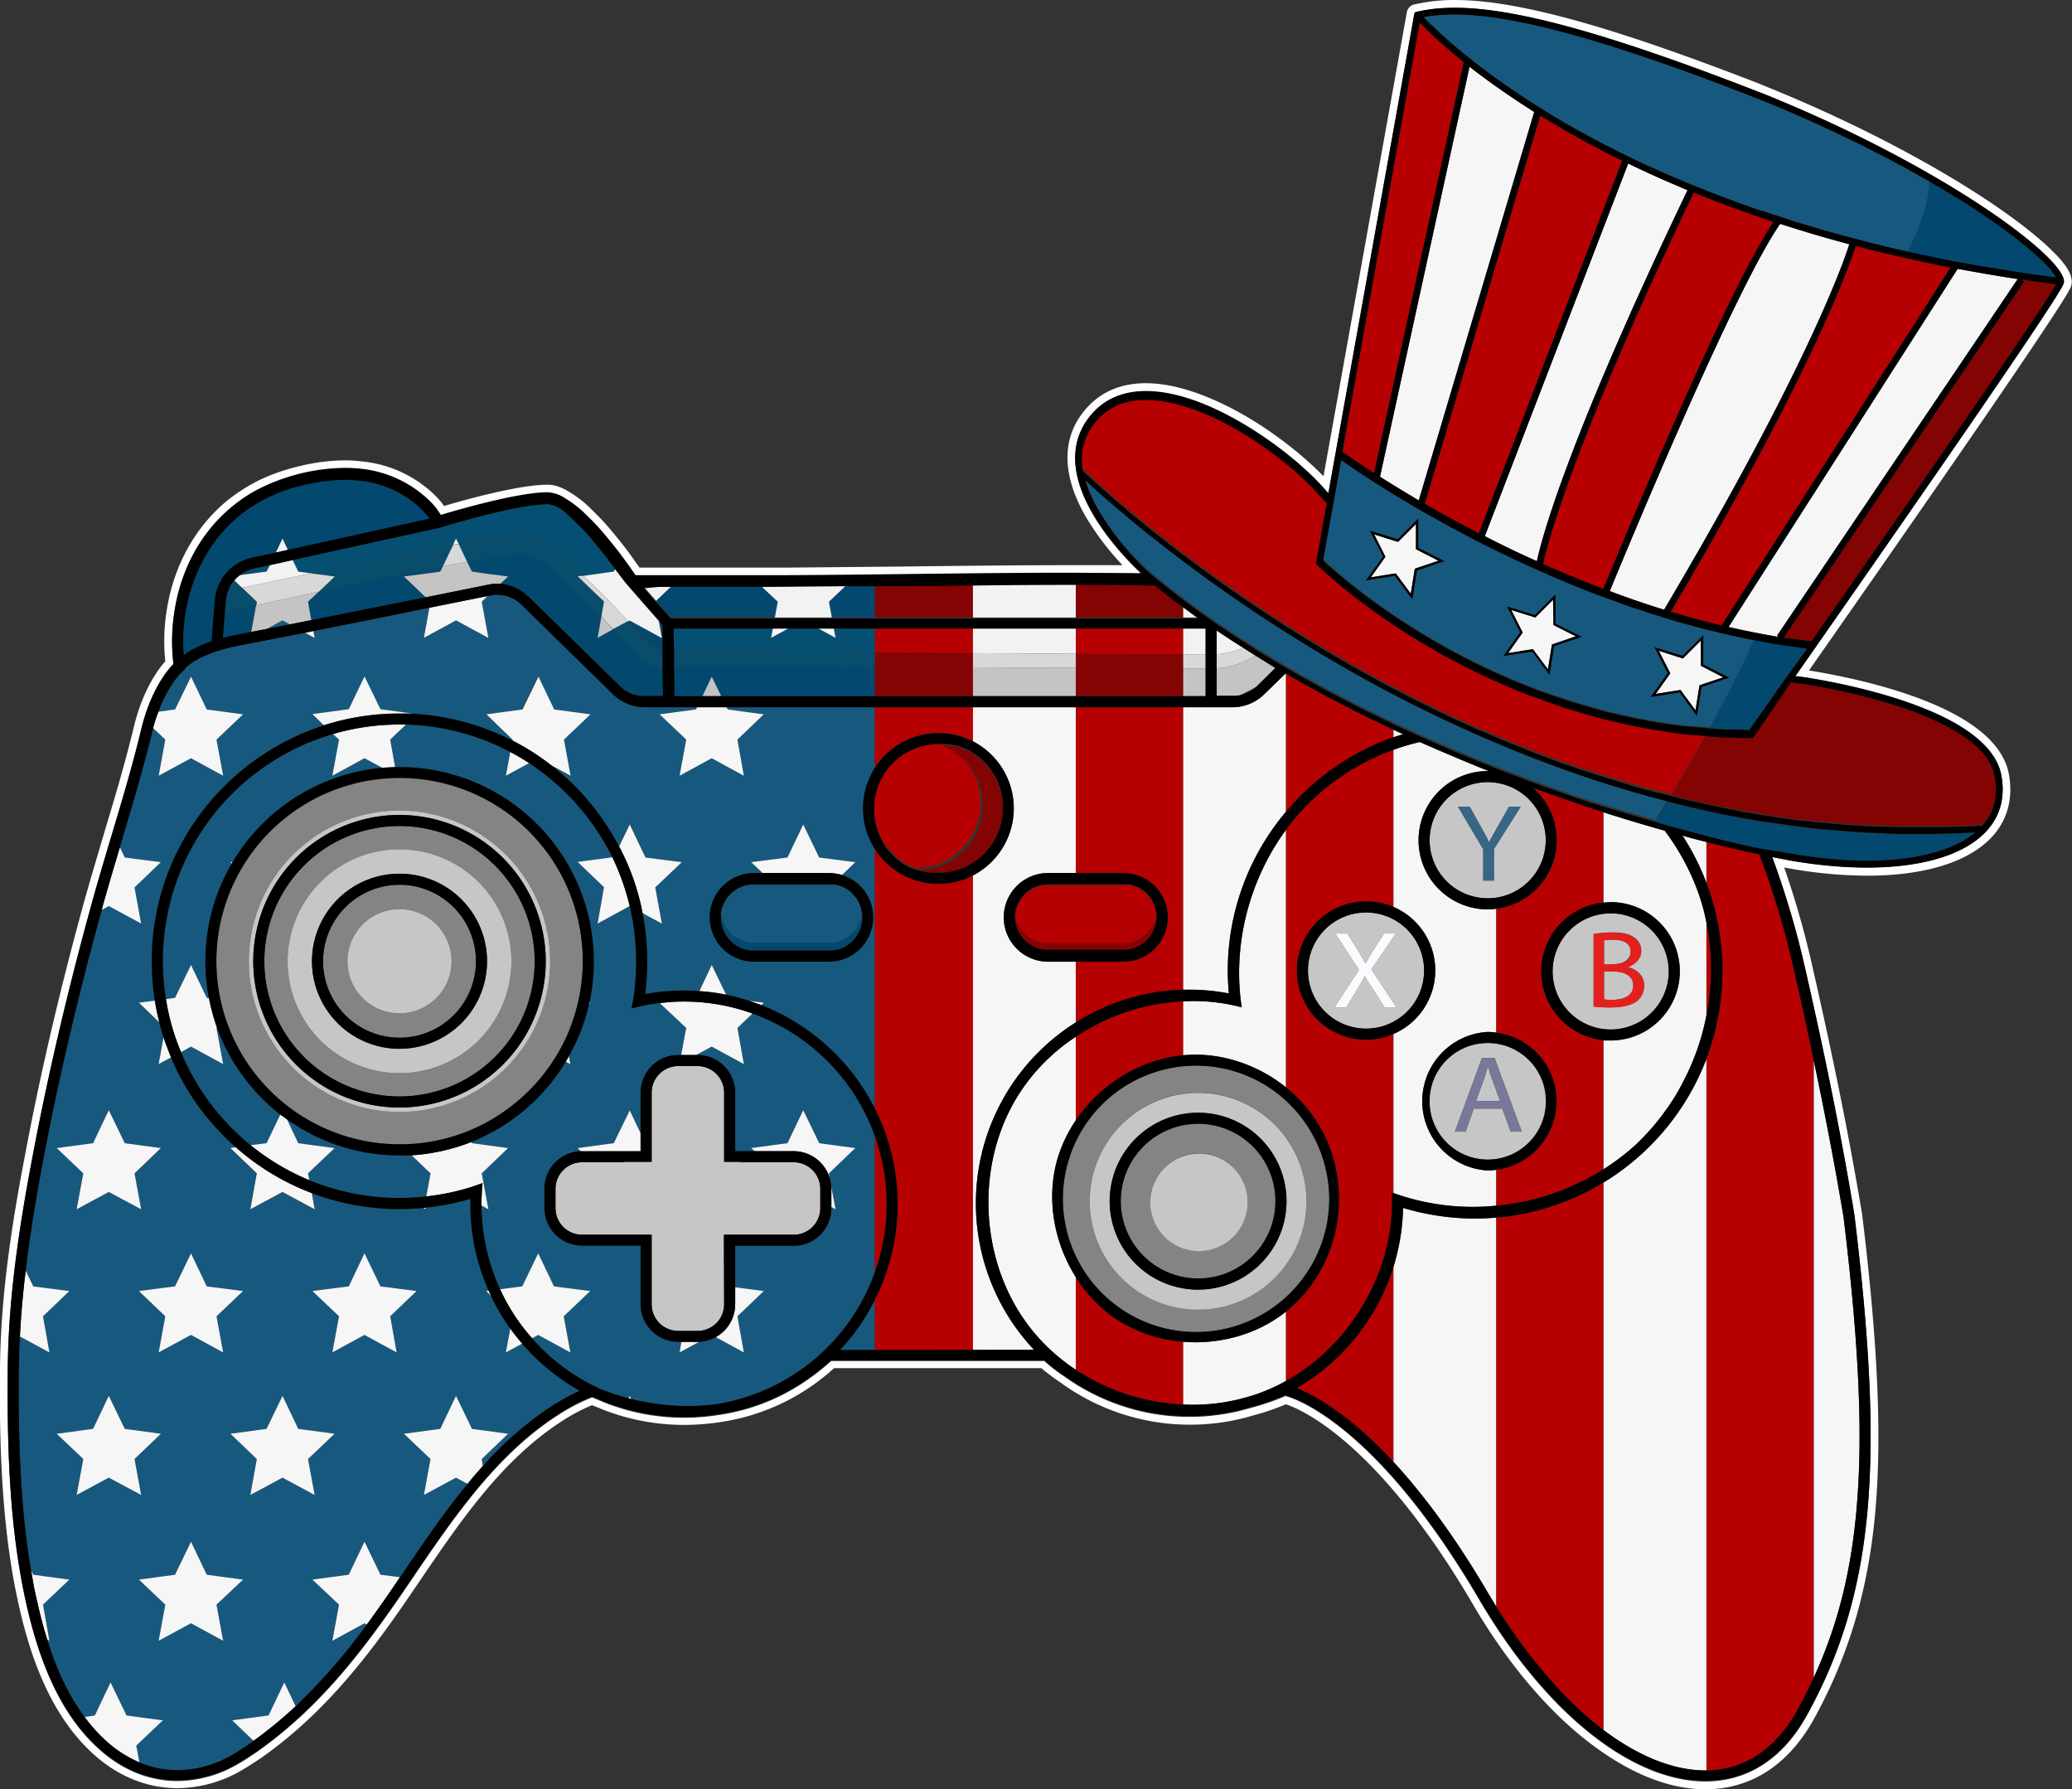 <svg id="Layer_1" data-name="Layer 1" xmlns="http://www.w3.org/2000/svg" viewBox="0 0 935.1 807.3"><rect x="0" y="0" width="935.1" height="807.3" fill="#333333" stroke="none"/><defs><style>.cls-1{fill:#848484;}.cls-2{fill:#c6c6c6;}.cls-3{fill:#386685;}.cls-4{fill:#fbfbff;}.cls-5{fill:#e2211f;}.cls-6{fill:#78789a;}.cls-7{fill:#17597e;}.cls-8{fill:#b70001;}.cls-9{fill:#055072;}.cls-10{fill:#840303;}.cls-11{fill:#03486f;}.cls-12{fill:#f6f6f6;}.cls-13{fill:#c4c4c4;}.cls-14{fill:#f2f2f2;}.cls-15{fill:#084d6b;}.cls-16{fill:#d8d8d8;}.cls-17{fill:#fff;}</style></defs><path class="cls-1" d="M637.4,592.3a51.9,51.9,0,0,0-2.8-8.7,60.5,60.5,0,0,0-22.3-27.4,56.7,56.7,0,0,0-8-4.5,60.1,60.1,0,1,0,34.8,54.5A58.8,58.8,0,0,0,637.4,592.3ZM580,656.1a48.9,48.9,0,1,1,48.8-48.9A48.9,48.9,0,0,1,580,656.1Zm0-83.7a34.9,34.9,0,1,0,34.8,34.8A34.8,34.8,0,0,0,580,572.4Zm.3,57.3a22,22,0,1,1,22-22A21.9,21.9,0,0,1,580.3,629.7ZM219.5,416.4a82.6,82.6,0,1,0,0,165.2,81.6,81.6,0,0,0,39.3-9.9,73.9,73.9,0,0,0,7.6-4.7,83.3,83.3,0,0,0,27.7-32.3,75.9,75.9,0,0,0,3.4-8.3,82.5,82.5,0,0,0-78-110Zm0,150.6a68,68,0,1,1,68-68A68.1,68.1,0,0,1,219.5,567Zm0-129a61,61,0,1,0,61,61A61,61,0,0,0,219.5,438Zm0,111.5A50.5,50.5,0,1,1,270,499,50.5,50.5,0,0,1,219.5,549.5Zm0-85A34.5,34.5,0,1,0,254,499,34.5,34.5,0,0,0,219.5,464.5Zm0,58A23.5,23.5,0,1,1,243,499,23.5,23.5,0,0,1,219.5,522.5Z" transform="translate(-39.2 -65.3)"/><path class="cls-2" d="M655.7,477a26.2,26.2,0,1,0,26.2,26.2A26.2,26.2,0,0,0,655.7,477Zm8.3,42.8-4.6-7.4c-1.9-2.8-3.1-4.6-4.2-6.6h-.1c-1,2-2.1,3.7-3.9,6.7l-4.4,7.3h-5.3l11-16.9-10.6-16.4h5.4l4.8,7.8c1.3,2.2,2.3,3.8,3.3,5.6h.2c1-2,1.9-3.5,3.2-5.6l5-7.8h5.3l-11,16.2,11.3,17.1Zm46.8,26.7h-.1c-.6,1.9-1.2,4-1.9,6l-3.5,9.6h10.9l-3.5-9.6A58.5,58.5,0,0,1,710.8,546.5Zm-.2-10.6a26.3,26.3,0,1,0,26.2,26.3A26.2,26.2,0,0,0,710.6,535.9Zm10.4,40-3.8-10.4H704.3l-3.7,10.4h-4.8L708,542.7h5.7L726,575.9Zm45.9-72.3h-3.8v12.6a20.7,20.7,0,0,0,3.9.2c4.8,0,9.3-1.6,9.3-6.4S772,503.6,766.9,503.6Zm-.8-26.2a26.2,26.2,0,1,0,26.2,26.2A26.2,26.2,0,0,0,766.1,477.4Zm12.1,39.3c-2.6,2.1-6.6,3.1-12.5,3.1a59.1,59.1,0,0,1-7.3-.4V486.7a49.3,49.3,0,0,1,8.5-.7c4.7,0,7.7.7,10,2.4a7.1,7.1,0,0,1,3,5.9c0,3.2-2.3,6-6.1,7.3h0c3.4.8,7.4,3.4,7.4,8.3A8.7,8.7,0,0,1,778.2,516.7Zm-3.1-22c0-3.9-3.2-5.4-7.9-5.4a17.6,17.6,0,0,0-4.1.3v10.7h4.2C772.3,500.3,775.1,497.9,775.1,494.7Zm-64.5-76.5a26.2,26.2,0,1,0,26.2,26.2A26.2,26.2,0,0,0,710.6,418.2Zm2.8,30.2v14.2h-4.8V448.5l-11.4-19.2h5.3l5.1,9.2c1.4,2.5,2.5,4.5,3.6,6.8h.1c1-2.1,2.3-4.3,3.7-6.8l5.2-9.2h5.3Zm-316,141.3H373.3v-.2H366V558.3a12,12,0,0,0-12-12h-8.7a12,12,0,0,0-12,12v31.2H320.8v.2H301.9a12,12,0,0,0-12,12v8.7a12,12,0,0,0,12,12h31.4v31.4a12,12,0,0,0,12,12H354a12,12,0,0,0,12-12c0-10.5-.1-20.9-.1-31.4h31.5a12,12,0,0,0,12-12v-8.7A12,12,0,0,0,397.4,589.7ZM580,558.4a48.9,48.9,0,1,0,48.8,48.8A48.9,48.9,0,0,0,580,558.4Zm0,88.7a39.9,39.9,0,1,1,39.8-39.9A39.9,39.9,0,0,1,580,647.1Zm.3-61.3a22,22,0,1,0,22,21.9A21.9,21.9,0,0,0,580.3,585.8ZM219.5,431a68,68,0,1,0,68,68A68.1,68.1,0,0,0,219.5,431Zm0,134a66,66,0,1,1,66-66A66.1,66.1,0,0,1,219.5,565Zm0-116.5A50.5,50.5,0,1,0,270,499,50.5,50.5,0,0,0,219.5,448.5Zm0,90A39.5,39.5,0,1,1,259,499,39.5,39.5,0,0,1,219.5,538.5Zm0-63A23.5,23.5,0,1,0,243,499,23.5,23.5,0,0,0,219.5,475.5Z" transform="translate(-39.2 -65.3)"/><path class="cls-3" d="M720.2,429.3l-5.2,9.2c-1.4,2.5-2.7,4.7-3.7,6.8h-.1c-1.1-2.3-2.2-4.3-3.6-6.8l-5.1-9.2h-5.3l11.4,19.2v14.1h4.8V448.4l12.1-19.1Z" transform="translate(-39.2 -65.3)"/><path class="cls-4" d="M658.1,502.7l11-16.2h-5.3l-5,7.8c-1.3,2.1-2.2,3.6-3.2,5.6h-.2c-1-1.8-2-3.4-3.3-5.6l-4.8-7.8h-5.4l10.6,16.4-11,16.9h5.3l4.4-7.3c1.8-3,2.9-4.7,3.9-6.7h.1c1.1,2,2.3,3.8,4.2,6.6l4.6,7.4h5.4Z" transform="translate(-39.2 -65.3)"/><path class="cls-5" d="M773.8,501.7h0c3.8-1.3,6.1-4.1,6.1-7.3a7.1,7.1,0,0,0-3-5.9c-2.3-1.7-5.3-2.4-10-2.4a49.3,49.3,0,0,0-8.5.7v32.7a59.1,59.1,0,0,0,7.3.4c5.9,0,9.9-1,12.5-3.1a8.7,8.7,0,0,0,3-6.7C781.2,505.1,777.2,502.5,773.8,501.7Zm-10.7-12.1a17.6,17.6,0,0,1,4.1-.3c4.7,0,7.9,1.5,7.9,5.4s-2.8,5.6-7.8,5.6h-4.2Zm3.9,26.8a20.7,20.7,0,0,1-3.9-.2V503.6h3.8c5.1,0,9.4,1.8,9.4,6.4S771.8,516.4,767,516.4Z" transform="translate(-39.2 -65.3)"/><path class="cls-6" d="M713.7,542.7H708l-12.2,33.2h4.8l3.7-10.4h12.9l3.8,10.4h5Zm-8.4,19.4,3.5-9.6c.7-2,1.3-4.1,1.9-6h.1a58.5,58.5,0,0,0,1.9,6l3.5,9.6Z" transform="translate(-39.2 -65.3)"/><path class="cls-7" d="M203.7,407.4l-14.5,7.9,3-16.3-2.7-2.5a106.6,106.6,0,0,0-75.4,119.6l4.1-.6,7.2-14.8,7.1,14.8,1,.2a83.7,83.7,0,0,1-1.6-16.7,87.2,87.2,0,0,1,11.9-44.1l-.6-.6h1a88,88,0,0,1,67.5-42.5ZM178.8,597.8a106.2,106.2,0,0,0,40.7,8,97.1,97.1,0,0,0,12.1-.7l1.9-10.4-8.6-8.2h-5.4a86.7,86.7,0,0,1-50.8-16.3l5.1,10.8,16.4,2.2-12,11.4ZM166.7,345.2l-7.2,3.9L170,347ZM120.9,540a106.3,106.3,0,0,0,31.4,42l7.2-.9,6.2-12.9a88.6,88.6,0,0,1-28.6-39.3l-.2.2,3,16.3-14.5-7.9Zm257.9-17.4-6.8,6.5,2.9,16.3-14.5-7.9-7,3.8h.6a17,17,0,0,1,17,17v26.4h8.8l-1.6-1.4,16.4-2.2,7.1-14.9,7.2,14.9,16.3,2.2-11.9,11.4.4,2.3a18.6,18.6,0,0,1,.6,3.4l2,10.5-1.9-1v.5a17,17,0,0,1-17,17H371v18.7l12.9,1.7L372,659.2l2.9,16.3-12.6-6.9a16.8,16.8,0,0,1-7.7,2.2l-8.7,4.7.8-4.7h-1.4a17,17,0,0,1-17-17V627.4H301.9a17,17,0,0,1-17-17v-8.7a16.9,16.9,0,0,1,16.5-16.9l-1.5-1.5,16.3-2.2,7.2-14.9,4.9,10.3V558.3a17,17,0,0,1,17-17h1.3l2.3-12.2L337,517.9c-2.5.3-5,.6-7.5,1.1l-5.3,1.3c.4-1.8.7-3.6,1-5.4a119,119,0,0,0,1.1-15.9,106.6,106.6,0,0,0-2.9-24.8h0L308.9,482l2.9-16.3-11.9-11.4,15.7-2.1A108.2,108.2,0,0,0,278,409.6l-10.5,5.7,2-10.7a106.7,106.7,0,0,0-47.1-12.4l-7.1,6.8,2.2,12.4h2a87.7,87.7,0,0,1,85.7,106.3h.4l-.6.6c-.3,1.5-.7,3-1.1,4.5s-1.5,4.7-2.3,7a82.6,82.6,0,0,1-5.7,12l.7,3.6-2.1-1.1a87.8,87.8,0,0,1-31.7,30.9l-6.5,3.4-4.4,1.9.3.6,16.3,2.2-11.9,11.4,3,16.2-3.1-1.7a91.7,91.7,0,0,0,8.4,37.8l10-1.3,7.2-14.9,7.1,14.9,16.4,2.1-12,11.4,3,16.3-14.5-7.9-2.7,1.5a89.3,89.3,0,0,0,32.4,23.5h.1a105.6,105.6,0,0,0,11,3.5l.5-1.1.6,1.4a108.8,108.8,0,0,0,25.6,3.2,103.9,103.9,0,0,0,12.6-.8h.2A91.5,91.5,0,0,0,434,639.2V578A91.5,91.5,0,0,0,378.8,522.6ZM434,674.4V651.8a93.3,93.3,0,0,1-15.7,22.6Zm-66.4-289,16.3,2.2L372,399l2.9,16.3-14.5-7.9-14.5,7.9,3-16.3-12-11.4,16.4-2.2.5-1H330.1a20.5,20.5,0,0,1-14.3-5.8l-41.4-40.5a15.5,15.5,0,0,0-13.9-4.1l-1.2.2-2.7,2.6,3,16.3L245,345.2l-14.5,7.9,2.5-13.6c-16.7,3.4-35.9,7.3-52.4,10.5l.6,3.1-4.3-2.3-29,5.6c-16.1,3-22.9,8.1-25.2,10.4v.4l-1.9,1.7c-.1.1-5.7,5.5-10.2,17.5l7.5-1,7.2-14.8,7.1,14.8,16.4,2.2-12,11.4,3,16.3-14.5-7.9-14.6,7.9,3-16.3-5.5-5.2c-.1.6-.3,1.2-.4,1.8-4,16.4-8.9,32.7-13.6,48.6-.3,1.1-.7,2.2-1,3.4l2.2,4.6,16.3,2.1L99.9,465.7l3,16.3-14.6-7.9-3.2,1.8c-10.3,37.4-19,74.2-25.7,109.2-3.3,17.2-6.4,35.1-8.6,53.5l3.4,7.1,16.3,2.1L58.6,659.2l2.9,16.3-13.3-7.2c-.3,4.9-.4,9.9-.5,14.9-.2,26.2.2,59.5,5.5,90.6l1,2L70.5,778,58.6,789.3l2.9,16.3-1-.6c3.7,12,9,24.4,16.9,35l4.6-.7,7.1-14.9,7.2,14.9,16.4,2.2-12,11.4,1.4,7.5a44.4,44.4,0,0,0,17.2,3.5,49.9,49.9,0,0,0,25.4-7.3c2.1-1.3,4.5-2.8,7.1-4.6l1.8-1.3-9.6-9.2,16.4-2.2,7.1-14.9,5.1,10.7a276.6,276.6,0,0,0,32.1-36.8l-1-.6-14.5,7.9,3-16.3-12-11.3,16.4-2.2,7.1-14.9,7.2,14.9,8.8,1.1.5-.7,1.3-1.9c9.1-13.4,18.3-27,28.7-39.5L245,732l-14.5,7.8,3-16.2-12-11.4,16.4-2.2,7.1-14.9,7.2,14.9,16.3,2.2-11.9,11.4.5,3.1a156.8,156.8,0,0,1,30.7-26.8,105.3,105.3,0,0,1,13-7.2,96.4,96.4,0,0,1-25.9-21.2l-7.4,4,2-10.8a98,98,0,0,1-8.7-14.7l-2.2-2.2h1.2a94.9,94.9,0,0,1-8.3-39.1v-2.1l-.4-.2a114.4,114.4,0,0,1-19.2,3.8l-1.4.8v-.6c-3.6.3-7.3.5-11.1.5a112.5,112.5,0,0,1-39.6-7.2l1.3,7.3-14.5-7.8-14.5,7.8,2.9-16.2-11.9-11.4,2.4-.4c-1.7-1.5-3.5-3.1-5.1-4.8a110.4,110.4,0,0,1-24.1-35.7l-5.6,3,2.2-12.1c-.7-2.2-1.3-4.5-1.9-6.7l-9.2-8.9,7.2-.9a117.6,117.6,0,0,1-1.4-17.8,111,111,0,0,1,32.8-79.1,112.8,112.8,0,0,1,44.8-27.4l-5.1-4.9,16.4-2.2,7.1-14.8,7.2,14.8,14.2,1.9a111.8,111.8,0,0,1,45.3,12.1V399l-11.9-11.4,16.3-2.2,7.2-14.8,7.1,14.8,16.4,2.2-12,11.4,3,16.3-8.5-4.6a113.3,113.3,0,0,1,10.5,9.2,114.8,114.8,0,0,1,20,27.3l4.8-9.9,7.1,14.9,16.4,2.1-12,11.4,3,16.3-8.7-4.7a111.6,111.6,0,0,1,2.1,21.7,121.2,121.2,0,0,1-.9,14.8,99.9,99.9,0,0,1,17.5-1.6q3.5,0,6.9.3l5.6-11.8,6.5,13.4a97.3,97.3,0,0,1,10.6,2.8l6.4.8-1.1,1.1A96.9,96.9,0,0,1,434,565.4v-117a34,34,0,0,1,0-36.8V384.4H367.1ZM88.3,732l-14.5,7.8,3-16.2-12-11.4L81.2,710l7.1-14.9L95.5,710l16.3,2.2L99.9,723.6l3,16.2Zm48.6,57.3,3,16.3-14.5-7.9-14.6,7.9,3-16.3L101.9,778l16.3-2.2,7.2-14.9,7.1,14.9,16.4,2.2Zm59.7-143.6,7.1-14.9,7.2,14.9,16.3,2.1-11.9,11.4,2.9,16.3-14.5-7.9-14.5,7.9,3-16.3-12-11.4ZM159.5,710l7.2-14.9,7.1,14.9,16.4,2.2-12,11.4,3,16.2L166.7,732l-14.5,7.8,2.9-16.2-11.9-11.4Zm-41.3-64.3,7.2-14.9,7.1,14.9,16.4,2.1-12,11.4,3,16.3-14.5-7.9-14.6,7.9,3-16.3-11.9-11.4Zm-6.4-62.4L99.9,594.7l3,16.2-14.6-7.8-14.5,7.8,3-16.2-12-11.4,16.4-2.2,7.1-14.9,7.2,14.9Zm289.9-146,7.2,14.9,16.3,2.1-6,5.8a20,20,0,0,1-5.8,39.1H379.5a20,20,0,0,1,0-40h3.9l-5.2-4.9,16.4-2.1ZM774.4,422c-17-5-34.1-11-51.1-17.9a628.3,628.3,0,0,1-78.8-38.5C583,330.2,540.9,293,529,281.9h0a64.9,64.9,0,0,0,7.5,16,124.1,124.1,0,0,0,20.7,24.4c37.1,31.5,88.9,61.2,149.6,85.8l5.3,2.1,1.9.8,3.4,1.3,2.5,1,2.7,1,3,1.1,2.2.9,3.4,1.2,1.8.7,3.5,1.3,1.6.5,3.8,1.4,1.3.4,4,1.4,1,.4,4.2,1.4.8.3,4.4,1.5h.5l4.5,1.5h.4l4.5,1.5h.3l4.6,1.4h.1l4.7,1.4h0l4.6,1.4h0l4.5,1.3h.1l5.4-9-8.6-2.3Zm35.2-73.1h-.3c-6.7-1.8-13.4-3.6-19.9-5.6l-1-.4-4-1.2-1.8-.6-3.6-1.2-2.2-.7-4.7-1.6-3.5-1.3-2.4-.9-3.3-1.2-2.2-.8-3.5-1.3-1.8-.7-5.2-2.1c-16-6.5-30.5-13.3-42.7-19.5-34-17.3-57.6-33.5-63-37.4l-3.2,17.7-.6,3.3-4.4,24.3c6.3,5.9,38.7,35.1,89.5,55.7l5.8,2.3,1.9.7,3.9,1.4,2.3.8,3.6,1.2,2.4.8,3.5,1.1,2.5.8,3.9,1.1,4.5,1.3,2.8.8,3.4.8,2.4.6,3.6.8,2.1.4,3.8.9,1.5.2c4.7,1,9.3,1.7,14,2.4l5.9.8h1.6l3.9.4h.9l2.1.2,2.8.3h0c10.7-19.5,16.8-32.3,20.1-40.1h0C823.7,352.3,816.6,350.7,809.6,348.9ZM688.8,319.2l-10.2,3.5-1.7,10.6-.4,2.4-1.4-1.9-6.5-8.7L658,326.8l-2.4.4,1.4-2,6.3-8.8-4.9-9.6-1.1-2.1,2.3.7,10.3,3.2,7.6-7.6,1.7-1.7v13.2l9.6,4.9,2.1,1.1Zm61.9,34.2-10.2,3.4-1.7,10.7-.4,2.3-1.4-1.9-6.4-8.6-10.7,1.6-2.3.4,1.3-1.9,6.3-8.8-4.9-9.6-1.1-2.1,2.3.7,10.3,3.2,7.6-7.6,1.7-1.7v13.2l9.7,4.9,2.1,1Zm66.6,18.4-10.2,3.5-1.7,10.6-.3,2.4-1.5-1.9-6.4-8.7-10.6,1.7-2.4.3,1.4-1.9,6.2-8.8-4.9-9.6-1-2.1,2.2.7,10.3,3.2,7.7-7.6,1.6-1.7v13.2l9.6,4.9,2.1,1.1ZM368.9,468.6l-1,1.1-.2.2-.6.8c-.1.2-.1.3-.2.4l-.5.8a.8.8,0,0,0-.2.4,3,3,0,0,0-.4.8c-.1.2-.2.3-.2.5l-.3.8-.2.5-.3,1.2a4.3,4.3,0,0,1-.1.5c0,.3-.1.6-.1.9a15,15,0,0,0,14.9,13.2h33.9a15,15,0,0,0,14.9-13.2v-.3a18.4,18.4,0,0,0-1.5-4.7c0-.1-.1-.2-.1-.3l-.5-.7-.2-.5-.5-.6-.4-.5-.5-.6-.4-.4-.5-.6-.5-.4c-.2-.2-.4-.3-.5-.5l-.6-.4-.6-.4-.6-.3-.6-.4-.6-.3-.6-.2-.8-.3-.6-.2-.8-.2-.6-.2H379.5A14.9,14.9,0,0,0,368.9,468.6ZM910.2,147.3l-4.4-2.5-2.7-1.5-2.5-1.4-2.7-1.5-2.7-1.4-3.1-1.7-4.3-2.2-2.6-1.3-3.1-1.6-2.5-1.3-3.7-1.8-1.9-.9-5.4-2.6-2.1-1-3.9-1.8-2.1-1-4.9-2.2-.9-.4-5.9-2.6-1.8-.8-4.5-1.9-1.7-.7-6.1-2.5-11.8-4.6c-41.7-16-73.5-26-97.4-30.8-18.2-3.7-32.2-4.4-43.8-2.3h0c5.5,5.8,26,25.9,64.7,48.2l3.6,2.1,1.2.6,2.7,1.5,1.3.7,2.9,1.6,1.1.6,4,2.1,1.4.7,2.8,1.4,1.9,1,2.5,1.2,2,1,3.1,1.5,3.2,1.5,2.5,1.2,2.6,1.1,2.2,1,2.8,1.3,1.9.8,7,3,.5.2,3.4,1.4,1.8.7,3.5,1.4,1.6.7c4.3,1.6,8.6,3.3,13.2,4.9l.9.4,4.3,1.5,1.3.5,4.6,1.6h.4l15.6,5.1,1,.3,5.1,1.5.9.3c5.4,1.6,11,3.2,16.8,4.7l.7.2,5.4,1.4,1.4.4c6,1.5,12.2,3,18.6,4.4a82.2,82.2,0,0,0,10.1-31.5Z" transform="translate(-39.2 -65.3)"/><path class="cls-8" d="M434,639.2a91,91,0,0,0,0-61.2Zm0-190.8v117a95.7,95.7,0,0,1,0,86.4v22.6h44.3V460.3A34,34,0,0,1,434,448.4Zm28.7-52.5a34.2,34.2,0,0,1,15.6,3.8V384.4H434v27.2A34.3,34.3,0,0,1,462.7,395.9Zm62,245.6v41.8A96.2,96.2,0,0,0,573.2,699V670.7a64.9,64.9,0,0,1-30.4-10.3A62.8,62.8,0,0,1,524.7,641.5Zm0-182.3h21.5a20,20,0,0,1,0,40H524.7v27.5a95.7,95.7,0,0,1,48.5-14.8V384.4H524.7Zm0,111.6c10.9-16.2,29-27.5,48.5-29.4V517.1a95.6,95.6,0,0,0-48.5,16Zm99.7,120.8c7,2.8,22.9,10.9,43.7,33.3V636.8A97.5,97.5,0,0,1,624.4,691.6Zm-4.9-251.8V555.9a63.1,63.1,0,0,1,23.3,40.8,66.4,66.4,0,0,1-7.5,41.6,62.2,62.2,0,0,1-15.8,18.8v31.3c29.9-16.6,49.6-50.8,47.8-85l.8.2V531.8a30.3,30.3,0,0,1-12.4,2.6,31.2,31.2,0,0,1,0-62.4,31.9,31.9,0,0,1,12.4,2.5V403.6a106.5,106.5,0,0,0-33.6,19.8A101.5,101.5,0,0,0,619.5,439.8Zm0-8.2c2.1-2.5,4.3-4.8,6.5-7.1A111.3,111.3,0,0,1,668.1,398v-3.4c-16.5-7.7-32.8-16.1-48.6-25.3Zm94.9,358.5c14.8,23.9,31.6,43,48.5,55.8v-247a111.2,111.2,0,0,1-48.5,15.8Zm27.4-345.7a31.1,31.1,0,0,1-27.4,30.9v55.9a31.2,31.2,0,0,1,0,61.9v16.2a108.7,108.7,0,0,0,48.5-16.5V534.7a31.2,31.2,0,0,1,0-62.1V431.8c-10.3-3.4-21-7.1-32-11.1A31,31,0,0,1,741.8,444.4Zm67.5-2.3c8,2.1,15.4,3.8,22.2,5.3-6.8-1.5-14.2-3.2-22.2-5.3Zm2,65.3a120.6,120.6,0,0,0-.4-15.9c-.4-3.4-.9-6.8-1.6-10.1v42.1c0-.1,0-.1.1-.2A119,119,0,0,0,811.3,507.4Zm-2-76.4.9.2-.9-.2Zm23.9,19.8c-7.2-1.5-15.2-3.4-23.9-5.6v18.4a112.4,112.4,0,0,1,0,79.7V864.1c17.2-.2,31.4-9.7,41.3-27.6q3.9-7.2,7.2-14.4V544c-2.7-13.2-5.7-26.8-9-41.1A388.5,388.5,0,0,0,833.2,450.8Zm-8.6-19.9c-5.1-.9-10.2-2-15.3-3.1h0l15.4,3.2Zm7.3,16.6Zm-28.1-51.4h-.9l-4.6-.5-1.7-.2-4.6-.7-1.3-.2c-5-.8-9.9-1.6-14.6-2.6l-1.5-.3-3.9-.9-2.1-.5-3.6-.8-2.1-.6h-.3l-3.3-.9-2.7-.7-4-1.2-4.2-1.3-2.4-.7-3.2-1.1-2.3-.8-3.3-1.1-2.1-.8-3.5-1.3-1.8-.6-5.1-2c-57.8-23.4-91.6-57.5-91.6-57.5l4.9-27.4-2.5-2.5c-10.3-12.1-31.6-29.3-54-38.4-15-6-35.5-10.3-47.5,3.9-5.4,6.3-7.5,13.8-6.2,22.4h0c3.2,3.1,48,45.9,118.3,86.3l3.4,2,1.1.6,2.4,1.3,1.3.8,2.3,1.2,1.4.8,2.3,1.2,1.3.8,2.5,1.3,1.2.7,2.8,1.4h0l.3.2.7.3,7.8,4.1.9.4,3.1,1.6,1.1.5,3,1.5,1.1.5,3.1,1.5,1,.5,3.6,1.7.6.3,8,3.6,5.2,2.4h.4l4.1,1.8.6.3,2.3,1h0l1.6.6.7.3,4.1,1.7.5.2c6.3,2.6,12.7,5.1,19.3,7.5h0l4.8,1.8h.4l4.6,1.6.4.2,4.9,1.6h.1l6.5,2.1h0l3,.9,11.3,3.5h.2l2,.6,3,.9h.5l4.9,1.3h.4l5.3,1.4c6.1-10.2,11.3-19.3,15.8-27.4l-4.9-.4Zm-340,4.9h-1.1A29.1,29.1,0,0,0,433.6,430h0c0,.6.1,1.3.1,1.9v.6l.3,1.9v.3l.3,1.7c.1.1.1.3.2.5a12.1,12.1,0,0,0,.5,1.8c0,.1.1.2.1.4l.6,1.5c0,.1.1.3.1.4l.8,1.7c.1.1.1.3.2.4a6.4,6.4,0,0,0,.8,1.4v.3l1.1,1.6c.1.1.1.3.2.4a17.1,17.1,0,0,1,1.1,1.4h.1a8.6,8.6,0,0,0,1.3,1.4l.3.4a34.5,34.5,0,0,0,2.8,2.6l.3.2,1.6,1.2h.1l1.6,1,.3.2,1.8.9h.1l1.8.7h1.3A29,29,0,0,0,463.8,401Zm93,85.4a15,15,0,0,0,4.3-8.9h0a19,19,0,0,0-.9-3.6l-.2-.3-.3-.8-.3-.4a3,3,0,0,0-.4-.8l-.3-.5-.4-.6-.4-.5-.5-.6-.4-.4-.5-.6-.5-.4-.6-.5-.5-.3-.6-.5-.6-.3-.6-.4-.6-.3-.7-.2-.7-.3-.6-.2-.8-.2-.6-.2H512.2a15.1,15.1,0,0,0-10.6,4.4l-.9,1.1-.2.2-.6.8-.3.4-.4.8-.3.5-.3.7-.3.5a2.4,2.4,0,0,0-.2.8c-.1.2-.2.3-.2.5l-.3.9c0,.2-.1.4-.1.6s-.1.8-.2,1.1a15,15,0,0,0,14.9,13.3h34A14.6,14.6,0,0,0,556.8,486.4ZM735.6,319.8c8.6,3.8,17.8,7.6,27.2,11.2,4.9-11.8,55-133.6,76.8-165.6-12.9-4.3-24.9-8.7-35.9-13.2h-.1c-55.2,115-66.3,159.5-68,167.6Zm81.5,27.9h0l-.8-.5L919.5,186c-15.1-3-29.3-6.2-42.8-9.7-2.7,8.4-19.7,57.2-83.5,165C801,343.6,808.9,345.8,817.1,347.7ZM706.6,305.9h0l64.7-168.1c-9.9-4.8-18.7-9.6-26.5-14.1l-10.5-6.2L682.2,292.6C689.5,296.8,697.6,301.3,706.6,305.9ZM699.8,93.3a210.6,210.6,0,0,1-19.9-17.8h0L645,269.1c.5.3,5.6,4,14.3,9.6ZM478.3,348.9H434v10.9l44.3.2Zm46.4,11.4,48.5.2V348.9H524.7Z" transform="translate(-39.2 -65.3)"/><path class="cls-9" d="M306.5,309c-2-2.4-4.1-4.6-6.3-6.8s-5.7-5.8-8.3-7.4a13.8,13.8,0,0,0-5-1.9h-.6c-14.1,0-46.3,9.9-46.6,10l-.7.2h-.4v.2L207.8,310l-36.5,8,2.5,5.2,5.8.8c20.6-4.3,45.3-9.3,64.1-12.8l1.3-2.9h0l.6,1.3.6,1.1c13.3-2.5,23.2-4.2,25.6-4,9,.5,13.5,2,29.4,17.1l1.4,1.3,13.6-1.9.6-1.1-3.9-5.2C310.8,314.2,308.8,311.5,306.5,309Zm-159,15.8,12-1.6,1.5-2.9-7,1.5A16.9,16.9,0,0,0,147.5,324.8Zm-2.5,2.4-.8,1a.1.1,0,0,1-.1.1,6.1,6.1,0,0,1-.7,1c0,.1,0,.2-.1.2a9.3,9.3,0,0,0-.5,1v.2l-.5,1.1h0l6.3-1.3-.6-.5Zm270.5,21.7.8,4.2-7.7-4.2H394.9l-7.7,4.2.8-4.2H343.2l.2,10.5,90.6.4V348.9Z" transform="translate(-39.2 -65.3)"/><path class="cls-10" d="M478.3,329l-30.5.3H434v14.5h44.3Zm46.4-.3v15.2h48.5v-5c-4.4-3.2-8.6-6.5-12.8-9.9Q543.5,328.7,524.7,328.7Zm382,59.2c-24.7-10-54.5-14.1-56.4-14.4a13.1,13.1,0,0,1-2.7-.5l-17.3,24.7-6.5-.2h-2.6l-3.7-.2c-2.7-.1-5.5-.3-8.2-.6-4.5,8.1-9.7,17.2-15.8,27.4l.7.2,7.3,1.8h.4l7.4,1.7c5.1,1.1,10.2,2.2,15.3,3.1l1.7.4h.7l3.7.6,4.3.8h.5c5.5.9,10.9,1.7,16.5,2.4h.8l8,.9h1.1l8.2.8h.1l8.2.6h.9l8,.4h1.4l8,.2H916l8.1-.2h1.4l8.4-.5c5.3-6,7.1-13.4,5.5-22.2C937.5,405.2,926.4,395.9,906.7,387.9ZM491.6,427.1c0-.4-.1-.8-.1-1.2s-.1-.2-.1-.2a4.3,4.3,0,0,0-.2-1.1v-.4a2.9,2.9,0,0,1-.2-.9.9.9,0,0,1-.1-.5l-.3-.9c0-.1-.1-.3-.1-.4l-.3-.9c-.1-.1-.1-.3-.2-.4l-.3-.9c-.1-.1-.1-.3-.2-.5l-.3-.8-.2-.4-.4-.8-.3-.5a2.5,2.5,0,0,0-.4-.7c-.1-.2-.2-.3-.2-.5l-.5-.7-.3-.4a3.5,3.5,0,0,0-.5-.8l-.3-.4-.5-.7-.3-.4-.6-.6-.3-.4-.6-.6-.3-.4-.7-.6-.3-.4-.7-.6-.3-.3-.7-.5-.4-.3-.7-.6-.4-.3-.8-.5-.4-.2-.7-.5-.4-.2-.8-.5-.4-.2-.9-.4-.4-.2-.9-.3-.4-.2-.9-.3-.4-.2-.9-.3h-.4l-1-.2h-.3l-1.1-.2h-.3l-1.2-.2h-2.9a29,29,0,0,1-10.3,56.2h-1l.6.2.7.3h.6l.7.3h.6l.8.2h.5l.9.2h.5l.9.2h3.4a29.1,29.1,0,0,0,29-29.1,28.1,28.1,0,0,0-.1-2.9Zm69.5,50.8v-.3h0a15,15,0,0,1-4.3,8.9,14.6,14.6,0,0,1-10.6,4.4h-34a15,15,0,0,1-14.9-13.3h0v.3c0,.4-.1.9-.1,1.3a15.1,15.1,0,0,0,13.5,15h35.5a14.6,14.6,0,0,0,10.6-4.4,14.9,14.9,0,0,0,4.4-10.6h0A6.2,6.2,0,0,0,561.1,477.9ZM856.7,354.7h0C905.3,285.2,960.1,206,967.1,193.6l-15.6-2.2,1.2.9L844.2,353Zm-332,11.9v12.8h48.5V360.5l-48.5-.2Zm-46.4-.2V360l-44.3-.2v19.6h44.3Z" transform="translate(-39.2 -65.3)"/><path class="cls-11" d="M178.2,336.8l1.5,8.3,34.9-7,16.7-3.3-3.3-3.2-6.5-6.2h0l11.6-1.5,4.8-.7,1.2-2.4c-17.5,3.3-38.1,7.6-56,11.4Zm160.2,22V347.4l-1.7-2,.6,3.1.8,4.6-6.4-3.5-8.1-4.4-.5.3h-.2c3.9,4.3,6.4,7.2,7,7.9S334.9,357.7,338.4,358.8Zm0,8.8c-3.4-1.1-9.8-3.5-12.1-6.8-1-1.4-5-5.9-10.4-11.6h0l-7,3.9h0l1.7-9.5c-11.8-12.2-26.8-26.6-32.3-28.2-2.5-.8-13.5.7-28.3,3.4l2.2,4.4,6.1.9,10.2,1.3h0l-3.4,3.3a27.1,27.1,0,0,1,5.5,1.2,19.1,19.1,0,0,1,6.5,4l.8.6L319.3,375a14.9,14.9,0,0,0,9.3,4.3h10l-.2-11.8ZM140.7,341.4l-.4,5.1-.5,6.6c2.2-.6,4.6-1.1,7.2-1.6l5.6-1.1,2.2-12.1.2-.8-.2.8Zm92-42.6-.5-.6a41.3,41.3,0,0,0-5.5-5.6,47.2,47.2,0,0,0-25.1-10.4,50.7,50.7,0,0,0-6.8-.4,71.5,71.5,0,0,0-14.2,1.5,74.9,74.9,0,0,0-23.8,8.2,65.7,65.7,0,0,0-10.2,7c-12.5,10.5-20.9,25.9-23.7,43.4a81.4,81.4,0,0,0-.8,19c2.6-2,6.7-4.2,12.6-6.3l1.4-18.3a21.5,21.5,0,0,1,16.8-19.4l10.8-2.3,3-6.3,2.4,5.1L233,299.3Zm188.2,30.8-7.6,7.2,1.3,7.1H434V329.4H420.9Zm-30.7,7.2-7.3-6.9H342l-6.7,6.4,6.6,7.4h47ZM918.4,441.5l-5.9.2H894.4l-4.5-.2-4.5-.2-4.8-.2-4.2-.3-5.1-.4-3.5-.3-5.8-.5h-1c-8.1-.9-16.3-2-24.4-3.3h-1l-7.4-1.3-1.7-.3-7.2-1.3-1.9-.4-7.2-1.5-.9-.2-.8-.2-7.5-1.7-1.2-.3-8-2-5.4,9h0l.9.3,8.5,2.4,13.5,3.6c8,2.1,15.4,3.8,22.2,5.3h.4l2.9.6h.3l2.6.5h.7l2.6.5h.6l2.4.4.7.2,3,.5c19.6,3.4,37.9,4.1,52.8,1.9,13-1.9,23.3-5.8,30.1-11.4h0l-9,.5ZM818.1,394.3h5.1l5.5.2,15.7-22.4,1.9-2.6,8.5-12.2-6.4-.9-3.6-.5-2.6-.4-4.7-.8-1-.2-5.5-1h0c-3.3,7.8-9.4,20.6-20.1,40.1h0ZM428.4,478a.9.9,0,0,1-.1-.5h0a15,15,0,0,1-14.9,13.2H379.5a15,15,0,0,1-14.9-13.2h0v1.6a15.1,15.1,0,0,0,13.4,15h35.5a14.5,14.5,0,0,0,10.6-4.4,14.9,14.9,0,0,0,4.4-10.6h0Zm531-296.3c-6.4-6-15.7-13.1-27-20.6l-5.2-3.5-.6-.3-4.9-3.1h-.2c-3.6-2.3-7.4-4.5-11.3-6.8a82.2,82.2,0,0,1-10.1,31.5l6.9,1.5,1.3.3,6.3,1.3,2.2.5,5.8,1.1,2.9.5,5.5,1,3.6.7,5,.8,4.4.7,4.5.7,5.6.9,3.5.5,9.5,1.3C966.2,189,964.2,186.1,959.4,181.7ZM599,379h.2l1-.3h.2l1.8-.8c.1,0,.2,0,.2-.1l.7-.3.6-.4.5-.3.7-.5.3-.3,1.1-.9h0l-8.3,4.2Zm-255.4.4h12.6l4.2-8.8,4.3,8.8H434V366.2l-90.6-.4Z" transform="translate(-39.2 -65.3)"/><path class="cls-12" d="M795.8,438.5l13.5,3.6h0l-13.5-3.6Zm13.5-7.5h0l-.8-.2ZM499.4,558.4c-20.8,32.1-18.4,77.5,5.7,107.2a86.9,86.9,0,0,0,19.6,17.7V641.5c-9.8-15.5-13.4-35.1-8.4-52.9a63.1,63.1,0,0,1,8.4-17.8V533.1A87.1,87.1,0,0,0,499.4,558.4ZM609.8,378.5a20.5,20.5,0,0,1-14.4,5.9H573.2V511.9H576a95.1,95.1,0,0,1,17.8,1.7c-.3-3.3-.5-6.7-.5-10.1a111,111,0,0,1,26.2-71.8V369.3h-.2ZM478.3,399.7a34.1,34.1,0,0,1,0,60.6V674.4h27.6a96.3,96.3,0,0,1,18.8-147.7V499.2H512.2a20,20,0,0,1,0-40h12.5V384.4H478.3Zm201.1,44.7a31.2,31.2,0,0,1,31.2-31.2h.5l-5.5-2.2c-8.5-3.5-17-7.1-25.6-10.9a95.8,95.8,0,0,0-11.9,3.5v70.9a31.2,31.2,0,0,1,0,57.3v71.8a105.6,105.6,0,0,0,46.3,5.7V593.1a23.4,23.4,0,0,1-3.8.3,31.3,31.3,0,0,1,0-62.5,23.4,23.4,0,0,1,3.8.3V475.3a23.4,23.4,0,0,1-3.8.3A31.2,31.2,0,0,1,679.4,444.4Zm-79.8,75.4a84.2,84.2,0,0,0-26.4-2.7v24.3l3.2-.2c15.4-.6,30.8,4.9,42.8,14.4l.3.3V439.8C602.9,462.5,595.3,491.9,599.6,519.8ZM802.8,461a107.9,107.9,0,0,0-7.4-13.8c-1.5-2.4-3.2-4.8-4.9-7.1-8.8-2.5-18-5.3-27.6-8.3v40.8l3.2-.2a31.2,31.2,0,0,1,0,62.4h-3.2v58.1a105.7,105.7,0,0,0,14.7-11.2l2.4-2.4A100.1,100.1,0,0,0,790.4,567a90.5,90.5,0,0,0,8.4-13.6,107.1,107.1,0,0,0,6.4-14.7,109.7,109.7,0,0,0,4.1-15.2V481.4c-.4-1.9-.8-3.8-1.3-5.7A98.9,98.9,0,0,0,802.8,461ZM668.1,398l4.3-1.4-4.3-2ZM573.2,670.7V699a87.1,87.1,0,0,0,30-3.7,52.7,52.7,0,0,0,5.6-1.9,80.3,80.3,0,0,0,10.7-5V657.1a.2.2,0,0,1-.2.2C606.4,667.5,589.5,672,573.2,670.7ZM857.8,544V822.1c10.7-23.3,16.8-47.4,19.3-76.3,2.9-33.2,1.1-73.7-5.9-131.4C867.5,592.4,863.1,569.1,857.8,544ZM672.4,610.3a96.7,96.7,0,0,1-4.3,26.5v88.1c12.7,13.8,27.3,32.9,42.8,59.4l3.5,5.8V614.7c-3.1.2-6.3.4-9.4.4A114.3,114.3,0,0,1,672.4,610.3Zm90.5-11.4v247c15.6,11.7,31.4,18.2,45.9,18.2h.5V543.3a112.2,112.2,0,0,1-46.4,55.6Zm46.4-135.3V445.2c-3.5-.9-7.1-1.8-10.8-2.9A112.2,112.2,0,0,1,809.3,463.6Zm-22.9-27.8.9.3h0ZM180.6,350l-3.7.8,4.3,2.3Zm79,3.1-3-16.3,2.7-2.6L233,339.5l-2.5,13.6,14.5-7.9ZM388,348.9l-.8,4.2,7.7-4.2Zm27.5,0h-6.9l7.7,4.2ZM110.8,415.3l14.6-7.9,14.5,7.9-3-16.3,12-11.4-16.4-2.2-7.1-14.8-7.2,14.8-7.5,1a64.3,64.3,0,0,0-2.4,7.4l5.5,5.2Zm74.5-22.8a111.7,111.7,0,0,1,34.2-5.3h5.6l-14.2-1.9-7.2-14.8-7.1,14.8-16.4,2.2Zm18.4,14.9,8,4.3,5.8-.3L215.3,399l7.1-6.8h-2.9a106.1,106.1,0,0,0-30,4.3l2.7,2.5-3,16.3Zm65.8-2.8-2,10.7,10.5-5.7C275.2,407.8,272.4,406.1,269.5,404.6Zm1-5.6v.4a110.4,110.4,0,0,1,17.7,11.3l8.5,4.6-3-16.3,12-11.4-16.4-2.2-7.1-14.8-7.2,14.8-16.3,2.2Zm75.4,16.3,14.5-7.9,14.5,7.9L372,399l11.9-11.4-16.3-2.2-.5-1H353.8l-.5,1-16.4,2.2,12,11.4ZM133.5,515.7l-1-.2-7.1-14.8-7.2,14.8-4.1.6a102.3,102.3,0,0,0,6.8,23.9l4.5-2.5,14.5,7.9-3-16.3.2-.2A98.9,98.9,0,0,1,133.5,515.7Zm-31.6,2,9.2,8.9c-.8-3.3-1.5-6.5-2-9.8ZM113,533.3l-2.2,12.1,5.6-3C115.2,539.4,114,536.4,113,533.3Zm183.6,12.1-.7-3.6a20.1,20.1,0,0,1-1.4,2.5Zm9-27.7h-.4c-.1.2-.1.4-.2.6Zm78.3,0-6.4-.8,5.3,1.9ZM372,529.1l6.8-6.5a90.4,90.4,0,0,0-30.9-5.4,78.8,78.8,0,0,0-10.9.7l11.9,11.2-2.3,12.2h6.8l7-3.8,14.5,7.9Zm-17.2-16.6a81.8,81.8,0,0,1,12.1,1.6l-6.5-13.4ZM58.6,659.2l11.9-11.4-16.3-2.1-3.4-7.1c-1.2,9.7-2.1,19.6-2.6,29.7l13.3,7.2Zm73.9-13.5-7.1-14.9-7.2,14.9-16.3,2.1,11.9,11.4-3,16.3,14.6-7.9,14.5,7.9-3-16.3,12-11.4Zm78.4,0-7.2-14.9-7.1,14.9-16.4,2.1,12,11.4-3,16.3,14.5-7.9,14.5,7.9-2.9-16.3,11.9-11.4Zm49.9,4.3c-.3-.8-.7-1.5-1-2.3h-1.2Zm6.7,25.5,7.4-4c-1.9-2.2-3.7-4.5-5.4-6.8Zm21.7-29.8-7.1-14.9-7.2,14.9-10,1.3a88,88,0,0,0,14.5,22.1l2.7-1.5,14.5,7.9-3-16.3,12-11.4Zm81.8.4v7.7a16.9,16.9,0,0,1-8.7,14.8l12.6,6.9L372,659.2l11.9-11.4Zm-24.3,24.7-.8,4.7,8.7-4.7h-7.9ZM54.2,775.8l-1-2c.5,2.6.9,5.2,1.4,7.8,1.5,7.1,3.3,15.1,5.9,23.4l1,.6-2.9-16.3L70.5,778Zm94.7,2.2-16.4-2.2-7.1-14.9-7.2,14.9L101.9,778l11.9,11.3-3,16.3,14.6-7.9,14.5,7.9-3-16.3Zm54.8-17.1-7.1,14.9L180.2,778l12,11.3-3,16.3,14.5-7.9,1,.6c5.2-7.1,10.2-14.3,15-21.4l-8.8-1.1ZM96.3,839.3l-7.2-14.9L82,839.3l-4.6.7a70.3,70.3,0,0,0,11.5,12.3,53.3,53.3,0,0,0,13.2,8.1l-1.4-7.5,12-11.4Zm64.1,0L144,841.5l9.6,9.2a194.8,194.8,0,0,0,19-15.6l-5.1-10.7ZM102.9,482l-3-16.3,11.9-11.4-16.3-2.1-2.2-4.6c-2.6,8.6-5.2,17.5-7.7,26.3a19.4,19.4,0,0,1-.5,2l3.2-1.8Zm40.3-27.7.6.6.4-.7Zm180.2,19.8h0a110.5,110.5,0,0,0-7.8-22l-15.7,2.1,11.9,11.4L308.9,482Zm11.5-8.4,12-11.4-16.4-2.1-7.1-14.9-4.8,9.9a105.8,105.8,0,0,1,10.6,30.1l8.7,4.7Zm66.8-28.4-7.1,14.9-16.4,2.1,5.2,4.9h30a22,22,0,0,1,5.8.9l6-5.8-16.3-2.1ZM73.8,610.9l14.5-7.8,14.6,7.8-3-16.2,11.9-11.4-16.3-2.2-7.2-14.9-7.1,14.9-16.4,2.2,12,11.4Zm104.4-16.2,12-11.4-16.4-2.2-5.1-10.8-3-2.1-6.2,12.9-7.2.9a107.5,107.5,0,0,0,26.5,15.8Zm-23.1,0-2.9,16.2,14.5-7.8,14.5,7.8-1.3-7.3a110.8,110.8,0,0,1-34.3-20.7l-2.4.4Zm96.4,11.5h-.4l.4.2Zm.7-25.1-.3-.6a89.9,89.9,0,0,1-27,6l8.6,8.2-1.9,10.4a105,105,0,0,0,20.2-4.2l5.2-1.8a49.1,49.1,0,0,0-.4,5.5c-.1,1.3-.1,2.6-.1,4v.6l3.1,1.7-3-16.2,11.9-11.4Zm-21.7,29.8,1.4-.8-1.3.2Zm85.7-29.8-16.3,2.2,1.5,1.5h26.9v-8.2l-4.9-10.3Zm85.5-14.9-7.1,14.9-16.4,2.2,1.6,1.4h17.6A17,17,0,0,1,413.7,597l-.4-2.3,11.9-11.4-16.3-2.2Zm12.7,35.5v8.2l1.9,1-2-10.5A5.7,5.7,0,0,1,414.4,601.7ZM88.3,732l14.6,7.8-3-16.2,11.9-11.4L95.5,710l-7.2-14.9L81.2,710l-16.4,2.2,12,11.4-3,16.2Zm85.5-22-7.1-14.9L159.5,710l-16.3,2.2,11.9,11.4-2.9,16.2,14.5-7.8,14.5,7.8-3-16.2,12-11.4Zm78.4,0L245,695.1,237.9,710l-16.4,2.2,12,11.4-3,16.2L245,732l5.2,2.8c2.2-2.8,4.6-5.5,6.9-8.1l-.5-3.1,11.9-11.4Zm70.7-13.8,1.1.3-.6-1.4Zm626.9-505c-9.3-1.4-18.3-3-27.1-4.6L819.3,348.2h0c7.5,1.7,15,3.2,22.7,4.5h0l-.8-.6Zm-240.5,116c7.3,3.8,15.2,7.6,23.5,11.3,2.1-9.9,13.7-54.2,68-167.4-9.6-4-18.5-8-26.8-12L709.3,307.2Zm-29.8-16.1,52.1-175.3c-11.7-7.4-21.4-14.3-29.2-20.4L662,280.4c4.9,3.1,10.8,6.7,17.5,10.7ZM765.7,332c7.9,3,16.1,5.8,24.5,8.4h0c63.8-107.6,80.9-156.3,83.6-164.9-10.9-2.9-21.3-6-31.2-9.2-21.1,30.2-72.3,154.5-76.9,165.7Zm-96.6-8,6.8,9.2,1.8-11.3,10.8-3.6-10.2-5.2V301.7l-8.1,8.1-10.8-3.4,5.1,10.1-6.6,9.3Zm71,11.9-8,8-10.9-3.4,5.2,10.2-6.6,9.3,11.2-1.8,6.8,9.1,1.8-11.2,10.8-3.7-10.1-5.1Zm66.7,18.4-8.1,8.1-10.9-3.5,5.2,10.2-6.6,9.3,11.2-1.8,6.8,9.2,1.8-11.3,10.8-3.6-10.1-5.2ZM245.6,309.6l-.6-1.3h0l-1.3,2.8,2.5-.5Z" transform="translate(-39.2 -65.3)"/><path class="cls-13" d="M356.2,379.4h8.5l-4.3-8.8Zm249.6-18.3h0a37.2,37.2,0,0,1-17.5,5.7v12.6H598l8.3-4.2,8.5-8.4ZM478.3,379.4h46.4V366.6l-46.4-.2Zm94.9,0h10.1V366.9H573.2ZM154.8,338.3l-2.2,12.1h0l6.9-1.3,7.2-3.9L170,347l9.7-1.9-1.5-8.3h0l4.9-4.6Zm97.4-15.1-2.2-4.4-10.9,2-1.2,2.4-4.8.7-11.6,1.5h0l6.5,6.2,3.3,3.2h0l28.2-5.7a20.4,20.4,0,0,1,5.5-.4l3.5-3.3h0l-10.2-1.3Zm58.4,20.4h0l-1.7,9.5h0l7-3.9-5.3-5.6Z" transform="translate(-39.2 -65.3)"/><path class="cls-14" d="M573.2,338.9v5H580ZM478.3,329v14.9h46.4V328.7h-2.1C507.9,328.7,493,328.8,478.3,329ZM166.7,308.3l-3,6.3,5.4-1.2Zm170.1,21.8h-7l5.5,6.3,6.7-6.4h-5.2Zm47.1-.2h-1l7.3,6.9-1.3,7.1h25.7l-1.3-7.1,7.6-7.2Zm216.4,27.7-6-3.8-6-4v10.7a39.8,39.8,0,0,0,12-2.9Zm-122,2.4,46.4.3V348.9H478.3Zm94.9.5h10.1V348.9H573.2ZM171.3,318,161,320.3l-1.5,2.9-12,1.6a14.2,14.2,0,0,0-2.5,2.4h0l2.9,2.8.6.5,31.1-6.5-5.8-.8Zm165.2,27.4h0l-14.1-16.1h0c-1.8-2.1-3.4-4.4-5.1-6.5a1.8,1.8,0,0,0-.5-.7l-.6,1.1-13.6,1.9c8.4,7.9,15.3,15.2,20.1,20.5h.2l.5-.3,8.1,4.4,6.4,3.5-.8-4.6Z" transform="translate(-39.2 -65.3)"/><path class="cls-15" d="M343.4,359.4v6.4l90.6.4v-6.4ZM148.5,330.5l-6.3,1.3a15.9,15.9,0,0,0-1.1,4.9l-.4,4.7h0l14.1-3.1.2-.8v-.7l-4.7-4.5Zm181.2,23c-.6-.7-3.1-3.6-7-7.9h0l-6.8,3.6h0c5.4,5.7,9.4,10.2,10.4,11.6,2.3,3.3,8.7,5.7,12.1,6.8h0v-8.8C334.9,357.7,330.8,354.9,329.7,353.5Zm-23.9-22.4-5.9-5.7h0l2-.2h.7l-1.4-1.3c-15.9-15.1-20.4-16.6-29.4-17.1-2.4-.2-12.3,1.5-25.6,4l3.8,8.1c14.8-2.7,25.8-4.2,28.3-3.4,5.5,1.6,20.5,16,32.3,28.2h0l1.2-6.8Zm-125-6.9,9.4,1.2h0l-7.1,6.8c17.9-3.8,38.5-8.1,56-11.4l4.6-9.6c-18.8,3.5-43.5,8.5-64.1,12.8Z" transform="translate(-39.2 -65.3)"/><path class="cls-16" d="M605.8,361.1l-5.5-3.5h0a39.8,39.8,0,0,1-12,2.9v6.3a37.2,37.2,0,0,0,17.5-5.7Zm-127.5,5.3,46.4.2v-6.3l-46.4-.3Zm94.9.5h10.1v-6.4H573.2ZM179.6,324l-31.1,6.5,1.9,1.8,4.7,4.5v.7l-.2.8,28.3-6.1,7.1-6.8h0l-9.4-1.2Zm64.1-12.8-4.6,9.6,10.9-2-3.8-8.1Zm58.9,13.9h-.7l-2,.2h0l5.9,5.7,6,5.7-1.2,6.8h0l5.3,5.6,6.8-3.6C317.9,340.3,311,333,302.6,325.1Z" transform="translate(-39.2 -65.3)"/><path class="cls-17" d="M965.1,178.2c-6.3-6.2-15.8-13.6-27.5-21.5-27.5-18.4-63.2-36.9-100.5-52-4-1.7-8-3.2-11.9-4.7C762.5,76,722.5,65.3,695.8,65.3a80.8,80.8,0,0,0-18.3,2,4.4,4.4,0,0,0-3.4,3.6L636.5,280.2c-10.8-11.2-30.8-27-52.6-35.8-10.1-4.1-19.3-6.2-27.6-6.2-11.4,0-20.6,4-27.3,11.9-10.7,12.5-10.7,29.1-.1,47.8a122.8,122.8,0,0,0,16.9,22.4H522.6c-24.9,0-50.3.3-74.8.6l-53.2.5H327.8l-4.6-6.5c-2.5-3.4-5.1-6.6-7.6-9.6a117.2,117.2,0,0,0-9.3-10,50.1,50.1,0,0,0-10.1-8c-2.3-1.4-5.8-3.3-9.9-3.3-14.4,0-43,8.5-46.7,9.6a4.3,4.3,0,0,1-.6-.9,44.2,44.2,0,0,0-6.8-6.9,54.7,54.7,0,0,0-29.6-12.3,65.3,65.3,0,0,0-7.8-.5,89.1,89.1,0,0,0-15.8,1.6c-10,2-18.9,5-26.3,9.2a76.5,76.5,0,0,0-11.6,7.9c-14,11.8-23.5,29-26.6,48.6a87.9,87.9,0,0,0-.7,23.4c-3,3.3-10.1,12.6-14.2,29.6s-8.8,32.5-13.5,48.2c-2.9,9.8-5.9,19.9-8.7,29.8-10.6,38.4-19.5,76.1-26.3,112-6,31.1-11.6,64.8-11.9,99.5-.3,28.8.3,66.3,7.1,100.2,4.6,22.8,13.4,55.6,37.1,75.5,10.6,8.9,23,13.6,35.9,13.6a58.1,58.1,0,0,0,29.7-8.5c2.4-1.4,4.8-3,7.7-4.9,30.8-21.5,51.8-50.3,70.5-78l1.3-1.9c18.3-26.9,37.1-54.7,64-72.1a81.4,81.4,0,0,1,13.9-7.4l3.5,1.4.4.2a100.3,100.3,0,0,0,37.6,7.3,106.4,106.4,0,0,0,15.9-1.2,97,97,0,0,0,51.8-24.4h93.6a88.3,88.3,0,0,0,8.5,6.4A99.1,99.1,0,0,0,576,708.1a97.7,97.7,0,0,0,28.5-4.1,110.6,110.6,0,0,0,15-5.1c2.6.8,11.2,4.2,23.5,14.1,14,11.2,35.9,33.5,60.6,75.6,15.1,25.9,32.9,47.3,51.5,61.9s36.8,22.1,53.7,22.1c20.7,0,37.7-11.1,49.2-32,15.7-28.6,24.5-58.5,27.6-94,2.9-33.9,1.1-75-6-133.3h0c-5.6-33.8-13-70.5-22.5-112.1a399.8,399.8,0,0,0-12.7-44.5l2.2.4a203.5,203.5,0,0,0,35.3,3.3c27,0,47.4-6.7,57.5-18.9,6.1-7.4,8.3-16.7,6.4-27-2.4-12.7-14.7-23.7-36.7-32.6-20.5-8.3-43.7-12.5-53.5-14.1,52.5-75.1,115.5-165.8,118.2-173.1C975.3,190.6,972.6,185.4,965.1,178.2Zm5.4,15.1c-2.8,7.7-83.4,123.2-121.1,177.1h1.2s31.1,4,57.2,14.6c17.1,6.9,32.1,16.7,34.6,30,6.2,33.5-35.5,48.8-95.2,38.5L839,452a397.6,397.6,0,0,1,14.7,49.8c8.5,37.1,16.2,74.4,22.4,111.9,13.3,109.3,9.7,169.1-21.2,225.2-11.2,20.5-27.5,30.2-46.1,30.2-32.2,0-71.2-29.4-102.2-82.3-48.8-83.2-87.3-91.6-87.3-91.6a109.5,109.5,0,0,1-15.8,5.4,96.6,96.6,0,0,1-83.8-14.1,70.9,70.9,0,0,1-9.2-7.1H414.3c-16.9,15.3-34.8,22.1-51.1,24.4a97.6,97.6,0,0,1-51.8-5.9c0-.1-.1-.1-.2-.1l-4.8-2a88.2,88.2,0,0,0-15.8,8.3c-28.1,18.2-47.8,47.7-66.3,74.9-19.9,29.4-40.1,56.5-69.6,77.1-2.5,1.7-4.9,3.3-7.5,4.8a54.9,54.9,0,0,1-27.9,8c-11.9,0-23.5-4.3-33.6-12.8-21.4-17.9-30.7-47.2-36-73.5-6.4-32-7.3-66.8-7-99.4s5.5-66.2,11.8-99c7.2-37.6,16.1-74.8,26.3-111.7,7.2-26,15.9-51.8,22.2-78.1,5-20.5,14.5-29.2,14.5-29.2a84.7,84.7,0,0,1,.5-24.1c2.8-17.9,11.3-34.6,25.4-46.4a69.4,69.4,0,0,1,11-7.6,88.6,88.6,0,0,1,40.4-10.3,61.2,61.2,0,0,1,7.4.4,52.3,52.3,0,0,1,27.7,11.6,43,43,0,0,1,6.4,6.4,11.7,11.7,0,0,0,1,1.5,10.3,10.3,0,0,0,.9,1.3s33.1-10.2,48.1-10.2a15.8,15.8,0,0,1,8.1,2.8,49,49,0,0,1,9.5,7.5,103.4,103.4,0,0,1,9,9.7c2.6,3.1,5.1,6.2,7.5,9.5s3.8,5.2,5.6,7.9h68.6c42.7-.2,85.3-1.1,128-1.1l31.8.2c-6.4-5.9-46-44.3-22.7-71.6,11.8-13.9,31.4-12.6,50.9-4.7,22,9,44.1,26.2,55.2,39.2a7.6,7.6,0,0,0,.9.9L677.5,71.5a1.1,1.1,0,0,1,.8-.8c22-5.2,57-1.3,145.6,32.6l11.9,4.6C918.8,141.5,974.2,183.8,970.5,193.3Z" transform="translate(-39.2 -65.3)"/><path d="M496.7,430a34,34,0,1,0-18.4,30.3A34.2,34.2,0,0,0,496.7,430Zm-34,29.1h-3.4l-.9-.2h-.5l-.9-.2h-.5l-.8-.2h-.6l-.7-.3h-.6l-.7-.3-.6-.2h-.3l-1.8-.7h-.1l-1.8-.9-.3-.2-1.6-1h-.1l-1.6-1.2-.3-.2a34.5,34.5,0,0,1-2.8-2.6l-.3-.4a8.6,8.6,0,0,1-1.3-1.4h-.1a17.1,17.1,0,0,0-1.1-1.4c-.1-.1-.1-.3-.2-.4l-1.1-1.6v-.3a6.4,6.4,0,0,1-.8-1.4c-.1-.1-.1-.3-.2-.4l-.8-1.7c0-.1-.1-.3-.1-.4l-.6-1.5c0-.2-.1-.3-.1-.4a12.1,12.1,0,0,1-.5-1.8c-.1-.2-.1-.4-.2-.5l-.3-1.7v-.3l-.3-1.9V432c0-.6-.1-1.3-.1-1.9h0a29.1,29.1,0,0,1,29.1-29.1h4l1.2.2h.3l1.1.2h.3l1,.2h.4l.9.3.4.2.9.3.4.2.9.3.4.2.9.4.4.2.8.5.4.2.7.5.4.2.8.5.4.3.7.6.4.3.7.5.3.3.7.6.3.4.7.6.3.4.6.6.3.4.6.6.3.4.5.7.3.4a3.5,3.5,0,0,1,.5.8l.3.4.5.7c0,.2.1.3.2.5a2.5,2.5,0,0,1,.4.7l.3.5.4.8.2.4.3.8c.1.2.1.4.2.5l.3.9c.1.1.1.3.2.4l.3.9c0,.1.1.3.1.4l.3.9a.9.9,0,0,0,.1.5,2.9,2.9,0,0,0,.2.9v.4a4.3,4.3,0,0,1,.2,1.1s0,.2.1.2.1.8.1,1.2h0a28.1,28.1,0,0,1,.1,2.9A29.1,29.1,0,0,1,462.7,459.1ZM219.5,433a66,66,0,1,0,66,66A66.1,66.1,0,0,0,219.5,433Zm0,127a61,61,0,1,1,61-61A61,61,0,0,1,219.5,560Zm194.2,37a17,17,0,0,0-16.3-12.3H371V558.3a17,17,0,0,0-17-17h-8.7a17,17,0,0,0-17,17v26.4H301.4a16.9,16.9,0,0,0-16.5,16.9v8.7a17,17,0,0,0,17,17h26.4v26.4a17,17,0,0,0,17,17h9.3a17.1,17.1,0,0,0,16.4-17V627.4h26.4a17,17,0,0,0,17-17v-8.7a5.7,5.7,0,0,0-.1-1.3A18.6,18.6,0,0,0,413.7,597Zm-4.3,13.4a12,12,0,0,1-12,12H365.9c0,10.5.1,20.9.1,31.4a12,12,0,0,1-12,12h-8.7a12,12,0,0,1-12-12V622.4H301.9a12,12,0,0,1-12-12v-8.7a12,12,0,0,1,12-12h18.9v-.2h12.5V558.3a12,12,0,0,1,12-12H354a12,12,0,0,1,12,12v31.2h7.3v.2h24.1a12,12,0,0,1,12,12ZM295.9,541.8a82.6,82.6,0,0,0,5.7-12c.8-2.3,1.6-4.6,2.3-7s.8-3,1.1-4.5.1-.4.2-.6a87.7,87.7,0,0,0-85.7-106.3h-2l-5.8.3a88,88,0,0,0-67.5,42.5l-.4.7A87.2,87.2,0,0,0,131.9,499a83.7,83.7,0,0,0,1.6,16.7,98.9,98.9,0,0,0,3.6,13.2,88.6,88.6,0,0,0,28.6,39.3l3,2.1a86.7,86.7,0,0,0,50.8,16.3h5.4a89.9,89.9,0,0,0,27-6l4.4-1.9,6.5-3.4a87.8,87.8,0,0,0,31.7-30.9A20.1,20.1,0,0,0,295.9,541.8ZM266.4,567a73.9,73.9,0,0,1-7.6,4.7,81.6,81.6,0,0,1-39.3,9.9,82.7,82.7,0,1,1,78-55.2,75.9,75.9,0,0,1-3.4,8.3A83.3,83.3,0,0,1,266.4,567ZM679.3,312.5V299.3l-1.7,1.7-7.6,7.6-10.3-3.2-2.3-.7,1.1,2.1,4.9,9.6-6.3,8.8-1.4,2,2.4-.4,10.6-1.7,6.5,8.7,1.4,1.9.4-2.4,1.7-10.6,10.2-3.5,2.2-.7-2.1-1.1Zm-1.6,9.4-1.8,11.3-6.8-9.2-11.3,1.8,6.6-9.3-5.1-10.1,10.8,3.4,8.1-8.1v11.4l10.2,5.2Zm130.2,43.2V351.9l-1.6,1.7-7.7,7.6L788.1,358l-2.2-.7,1,2.1,4.9,9.6-6.2,8.8-1.4,1.9,2.4-.3,10.6-1.7,6.4,8.7,1.5,1.9.3-2.4,1.7-10.6,10.2-3.5,2.3-.7-2.1-1.1Zm-1.7,9.4-1.8,11.3-6.8-9.2-11.2,1.8,6.6-9.3-5.2-10.2,10.9,3.5,8.1-8.1v11.4l10.1,5.2Zm-65-27.8V333.5l-1.7,1.7-7.6,7.6-10.3-3.2-2.3-.7,1.1,2.1,4.9,9.6-6.3,8.8-1.3,1.9,2.3-.4,10.7-1.6,6.4,8.6,1.4,1.9.4-2.3,1.7-10.7,10.2-3.4,2.3-.8-2.1-1Zm-1.6,9.4-1.8,11.2-6.8-9.1L719.8,360l6.6-9.3-5.2-10.2,10.9,3.4,8-8,.2,11.4,10.1,5.1ZM219.5,459.5A39.5,39.5,0,1,0,259,499,39.5,39.5,0,0,0,219.5,459.5Zm0,74A34.5,34.5,0,1,1,254,499,34.5,34.5,0,0,1,219.5,533.5Zm491.1,59.9a23.4,23.4,0,0,0,3.8-.3,31.2,31.2,0,0,0,0-61.9,23.4,23.4,0,0,0-3.8-.3,31.3,31.3,0,0,0,0,62.5Zm0-57.5a26.3,26.3,0,1,1-26.2,26.3A26.2,26.2,0,0,1,710.6,535.9Zm-54.9-1.5a30.3,30.3,0,0,0,12.4-2.6,31.2,31.2,0,0,0,0-57.3,31.9,31.9,0,0,0-12.4-2.5,31.2,31.2,0,0,0,0,62.4Zm0-57.4a26.2,26.2,0,1,1-26.2,26.2A26.2,26.2,0,0,1,655.7,477Zm107.2,57.7h3.2a31.2,31.2,0,0,0,0-62.4l-3.2.2a31.2,31.2,0,0,0,0,62.1Zm3.2-57.3a26.2,26.2,0,1,1-26.2,26.2A26.2,26.2,0,0,1,766.1,477.4ZM419.2,460.1a22,22,0,0,0-5.8-.9H379.5a20,20,0,0,0,0,40h33.9a20,20,0,0,0,5.8-39.1Zm9.1,17.4h0a.9.9,0,0,0,.1.5v1.2h0a14.9,14.9,0,0,1-4.4,10.6,14.5,14.5,0,0,1-10.6,4.4H377.9a15.1,15.1,0,0,1-13.4-15v-1.6h0c0-.3.1-.6.1-.9a4.3,4.3,0,0,0,.1-.5l.3-1.2.2-.5.3-.8c0-.2.1-.3.2-.5a3,3,0,0,1,.4-.8.8.8,0,0,1,.2-.4l.5-.8c.1-.1.1-.2.2-.4l.6-.8.2-.2,1-1.1a14.9,14.9,0,0,1,10.6-4.4h36.8l.6.2.8.2.6.2.8.3.6.2.6.3.6.4.6.3.6.4.6.4c.1.2.3.3.5.5l.5.4.5.6.4.4.5.6.4.5.5.6.2.5.5.7c0,.1.1.2.1.3a18.4,18.4,0,0,1,1.5,4.7ZM580,567.4a39.9,39.9,0,1,0,39.8,39.8A39.8,39.8,0,0,0,580,567.4Zm0,74.7a34.9,34.9,0,1,1,34.8-34.9A34.8,34.8,0,0,1,580,642.1ZM512.2,499.2h34a20,20,0,0,0,0-40h-34a20,20,0,0,0,0,40Zm-14.9-21.6h0c.1-.3.1-.7.2-1.1s.1-.4.1-.6l.3-.9c0-.2.1-.3.2-.5a2.4,2.4,0,0,1,.2-.8l.3-.5.3-.7.3-.5.4-.8.3-.4.6-.8.2-.2.9-1.1a15.1,15.1,0,0,1,10.6-4.4h36.9l.6.2.8.2.6.2.7.3.7.2.6.3.6.4.6.3.6.5.5.3.6.5.5.4.5.6.4.4.5.6.4.5.4.6.3.5a3,3,0,0,1,.4.8l.3.4.3.8.2.3a19,19,0,0,1,.9,3.6h0v.3a6.2,6.2,0,0,1,.1,1.3h0a14.9,14.9,0,0,1-4.4,10.6,14.6,14.6,0,0,1-10.6,4.4H510.7a15.1,15.1,0,0,1-13.5-15c0-.4.1-.9.1-1.3ZM642.8,596.7a63.1,63.1,0,0,0-23.3-40.8l-.3-.3c-12-9.5-27.4-15-42.8-14.4l-3.2.2c-19.5,1.9-37.6,13.2-48.5,29.4a63.1,63.1,0,0,0-8.4,17.8c-5,17.8-1.4,37.4,8.4,52.9a62.8,62.8,0,0,0,18.1,18.9,64.9,64.9,0,0,0,30.4,10.3c16.3,1.3,33.2-3.2,46.1-13.4a.2.2,0,0,0,.2-.2,62.2,62.2,0,0,0,15.8-18.8A66.4,66.4,0,0,0,642.8,596.7ZM579,666.3a60.1,60.1,0,1,1,25.3-114.6,56.7,56.7,0,0,1,8,4.5,60.5,60.5,0,0,1,22.3,27.4,51.9,51.9,0,0,1,2.8,8.7,58.8,58.8,0,0,1,1.7,13.9A60.1,60.1,0,0,1,579,666.3ZM835.8,107.9l-11.9-4.6C735.3,69.4,700.3,65.5,678.3,70.7a1.1,1.1,0,0,0-.8.8L638.7,287.7a7.6,7.6,0,0,1-.9-.9c-11.1-13-33.2-30.2-55.2-39.2-19.5-7.9-39.1-9.2-50.9,4.7-23.3,27.3,16.3,65.7,22.7,71.6l-31.8-.2c-42.7,0-85.3.9-128,1.1H326c-1.8-2.7-3.7-5.3-5.6-7.9s-4.9-6.4-7.5-9.5a103.4,103.4,0,0,0-9-9.7,49,49,0,0,0-9.5-7.5,15.8,15.8,0,0,0-8.1-2.8c-15,0-48.1,10.2-48.1,10.2a10.3,10.3,0,0,1-.9-1.3,11.7,11.7,0,0,1-1-1.5,43,43,0,0,0-6.4-6.4,52.3,52.3,0,0,0-27.7-11.6,61.2,61.2,0,0,0-7.4-.4,88.6,88.6,0,0,0-40.4,10.3,69.4,69.4,0,0,0-11,7.6c-14.1,11.8-22.6,28.5-25.4,46.4a84.7,84.7,0,0,0-.5,24.1s-9.5,8.7-14.5,29.2c-6.3,26.3-15,52.1-22.2,78.1-10.2,36.9-19.1,74.1-26.3,111.7-6.3,32.8-11.5,65.5-11.8,99s.6,67.4,7,99.4c5.3,26.3,14.6,55.6,36,73.5,10.1,8.5,21.7,12.8,33.6,12.8a54.9,54.9,0,0,0,27.9-8c2.6-1.5,5-3.1,7.5-4.8,29.5-20.6,49.7-47.7,69.6-77.1,18.5-27.2,38.2-56.7,66.3-74.9a88.2,88.2,0,0,1,15.8-8.3l4.8,2c.1,0,.2,0,.2.1a97.6,97.6,0,0,0,51.8,5.9c16.3-2.3,34.2-9.1,51.1-24.4h96.2a70.9,70.9,0,0,0,9.2,7.1,96.6,96.6,0,0,0,83.8,14.1,109.5,109.5,0,0,0,15.8-5.4s38.5,8.4,87.3,91.6c31,52.9,70,82.3,102.2,82.3,18.6,0,34.9-9.7,46.1-30.2,30.9-56.1,34.5-115.9,21.2-225.2-6.2-37.5-13.9-74.8-22.4-111.9A397.6,397.6,0,0,0,839,452l8.2,1.6c59.7,10.3,101.4-5,95.2-38.5-2.5-13.3-17.5-23.1-34.6-30-26.1-10.6-57.2-14.6-57.2-14.6h-1.2C887.1,316.5,967.7,201,970.5,193.3,974.2,183.8,918.8,141.5,835.8,107.9ZM681.7,73c11.6-2.1,25.6-1.4,43.8,2.3,23.9,4.8,55.7,14.8,97.4,30.8l11.8,4.6,6.1,2.5,1.7.7,4.5,1.9,1.8.8,5.9,2.6.9.4,4.9,2.2,2.1,1,3.9,1.8,2.1,1,5.4,2.6,1.9.9,3.7,1.8,2.5,1.3,3.1,1.6,2.6,1.3,4.3,2.2,3.1,1.7,2.7,1.4,2.7,1.5,2.5,1.4,2.7,1.5,4.4,2.5c3.9,2.3,7.7,4.5,11.3,6.8h.2l4.9,3.1.6.3,5.2,3.5c11.3,7.5,20.6,14.6,27,20.6,4.8,4.4,6.8,7.3,7.7,8.9l-9.5-1.3-3.5-.5-5.6-.9-4.5-.7-4.4-.7-5-.8L931,185l-5.5-1-2.9-.5-5.8-1.1-2.2-.5-6.3-1.3-1.3-.3c-8.8-1.8-17.3-3.8-25.5-5.9l-1.4-.4-5.4-1.4-.7-.2c-5.8-1.5-11.4-3.1-16.8-4.7l-.9-.3-5.1-1.5-1-.3-15.6-5.1h-.4l-4.6-1.6-1.3-.5-4.3-1.5-.9-.4c-4.6-1.6-8.9-3.3-13.2-4.9l-1.6-.7-3.5-1.4-1.8-.7-3.4-1.4-.5-.2-7-3-1.9-.8-2.8-1.3-2.2-1-2.6-1.1-2.5-1.2-3.2-1.5-3.1-1.5-2-1-2.5-1.2-1.9-1-2.8-1.4-1.4-.7-4-2.1-1.1-.6-2.9-1.6-1.3-.7-2.7-1.5-1.2-.6-3.6-2.1C707.7,98.9,687.2,78.8,681.7,73ZM842,352.7h0c-7.7-1.3-15.2-2.8-22.7-4.5h0L922.7,186.6c8.8,1.6,17.8,3.2,27.1,4.6L841.2,352.1Zm-24.9-5h0c-8.2-1.9-16.1-4.1-23.9-6.4,63.8-107.8,80.8-156.6,83.5-165,13.5,3.5,27.7,6.7,42.8,9.7L816.3,347.2ZM734.3,117.5l10.5,6.2c7.8,4.5,16.6,9.3,26.5,14.1L706.6,305.9h0c-9-4.6-17.1-9.1-24.4-13.3ZM679.5,291.1h0c-6.7-4-12.6-7.6-17.5-10.7l40.4-185c7.8,6.1,17.5,13,29.2,20.4Zm94.5-152c8.3,4,17.2,8,26.8,12-54.3,113.2-65.9,157.5-68,167.4-8.3-3.7-16.2-7.5-23.5-11.3h0Zm29.6,13.1h.1c11,4.5,23,8.9,35.9,13.2-21.8,32-71.9,153.8-76.8,165.6-9.4-3.6-18.6-7.4-27.2-11.2h0C737.3,311.7,748.4,267.2,803.6,152.2Zm39,14.1c9.9,3.2,20.3,6.3,31.2,9.2-2.7,8.6-19.8,57.3-83.6,164.9h0c-8.4-2.6-16.6-5.4-24.5-8.4h0C770.3,320.8,821.5,196.5,842.6,166.3ZM679.9,75.5h0a210.6,210.6,0,0,0,19.9,17.8L659.3,278.7c-8.7-5.6-13.8-9.3-14.3-9.6ZM336.8,330.1h47.1l37-.3h26.9l30.5-.3c14.7-.2,29.6-.3,44.3-.3h2.1q18.8,0,35.7.3c4.2,3.4,8.4,6.7,12.8,9.9l6.8,5H341.9l-6.6-7.4-5.5-6.3Zm246.5,18.8v30.5H343.6l-.2-13.6v-6.4l-.2-10.5ZM238.6,303.2V303h.4l.7-.2c.3-.1,32.5-10,46.6-10h.6a13.8,13.8,0,0,1,5,1.9c2.6,1.6,5,4.3,8.3,7.4s4.3,4.4,6.3,6.8,4.3,5.2,6.4,7.9l3.9,5.2a1.8,1.8,0,0,1,.5.7c1.7,2.1,3.3,4.4,5.1,6.5h0l14.1,16.1,1.7,2v20.2l.2,11.8h-10a14.9,14.9,0,0,1-9.3-4.3l-41.4-40.5-.8-.6a19.1,19.1,0,0,0-6.5-4,27.1,27.1,0,0,0-5.5-1.2H265a20.4,20.4,0,0,0-5.5.4l-28.2,5.7-16.7,3.3-34.9,7L170,347l-10.5,2.1-6.9,1.3-5.6,1.1c-2.6.5-5,1-7.2,1.6h0l.5-6.6.4-5.1.4-4.7a15.9,15.9,0,0,1,1.1-4.9h0l.5-1.1v-.2a9.3,9.3,0,0,1,.5-1c.1,0,.1-.1.1-.2a6.1,6.1,0,0,0,.7-1,.1.1,0,0,0,.1-.1l.8-1a14.2,14.2,0,0,1,2.5-2.4,16.9,16.9,0,0,1,6.5-3l7-1.5,10.3-2.3,36.5-8ZM122.9,341.9c2.8-17.5,11.2-32.9,23.7-43.4a65.7,65.7,0,0,1,10.2-7,74.9,74.9,0,0,1,23.8-8.2,71.5,71.5,0,0,1,14.2-1.5,50.7,50.7,0,0,1,6.8.4,47.2,47.2,0,0,1,25.1,10.4,41.3,41.3,0,0,1,5.5,5.6l.5.6.3.5-63.9,14.1-5.4,1.2-10.8,2.3a21.5,21.5,0,0,0-16.8,19.4l-1.4,18.3c-5.9,2.1-10,4.3-12.6,6.3A81.4,81.4,0,0,1,122.9,341.9Zm239.5,357h-.2a103.9,103.9,0,0,1-12.6.8,108.8,108.8,0,0,1-25.6-3.2l-1.1-.3a105.6,105.6,0,0,1-11-3.5h-.1a89.3,89.3,0,0,1-32.4-23.5A88,88,0,0,1,264.9,647a91.7,91.7,0,0,1-8.4-37.8v-.6c0-1.4,0-2.7.1-4a49.1,49.1,0,0,1,.4-5.5l-5.2,1.8a105,105,0,0,1-20.2,4.2,97.1,97.1,0,0,1-12.1.7,106.2,106.2,0,0,1-40.7-8A107.5,107.5,0,0,1,152.3,582a106.3,106.3,0,0,1-31.4-42,102.3,102.3,0,0,1-6.8-23.9,106.6,106.6,0,0,1,75.4-119.6,106.1,106.1,0,0,1,30-4.3h2.9a106.7,106.7,0,0,1,47.1,12.4c2.9,1.5,5.7,3.2,8.5,5a108.2,108.2,0,0,1,37.6,42.6,110.5,110.5,0,0,1,7.8,22,106.6,106.6,0,0,1,2.9,24.8,119,119,0,0,1-1.1,15.9c-.3,1.8-.6,3.6-1,5.4l5.3-1.3c2.5-.5,5-.8,7.5-1.1a78.8,78.8,0,0,1,10.9-.7,90.4,90.4,0,0,1,30.9,5.4,91.4,91.4,0,0,1-16.4,176.3Zm55.9-24.5A93.3,93.3,0,0,0,434,651.8a95.7,95.7,0,0,0,0-86.4,96.9,96.9,0,0,0-51.2-46.6l-5.3-1.9a97.3,97.3,0,0,0-10.6-2.8,81.8,81.8,0,0,0-12.1-1.6q-3.4-.3-6.9-.3a99.9,99.9,0,0,0-17.5,1.6,121.2,121.2,0,0,0,.9-14.8,111.6,111.6,0,0,0-2.1-21.7,105.8,105.8,0,0,0-10.6-30.1,114.8,114.8,0,0,0-20-27.3,113.3,113.3,0,0,0-10.5-9.2,110.4,110.4,0,0,0-17.7-11.3,111.8,111.8,0,0,0-45.3-12.1h-5.6a111.7,111.7,0,0,0-34.2,5.3,112.8,112.8,0,0,0-44.8,27.4A111,111,0,0,0,107.7,499a117.6,117.6,0,0,0,1.4,17.8c.5,3.3,1.2,6.5,2,9.8s1.2,4.5,1.9,6.7,2.2,6.1,3.4,9.1a110.4,110.4,0,0,0,24.1,35.7c1.6,1.7,3.4,3.3,5.1,4.8a110.8,110.8,0,0,0,34.3,20.7,112.5,112.5,0,0,0,39.6,7.2c3.8,0,7.5-.2,11.1-.5l1.3-.2a114.4,114.4,0,0,0,19.2-3.8h.4v2.4a94.9,94.9,0,0,0,8.3,39.1c.3.8.7,1.5,1,2.3a98,98,0,0,0,8.7,14.7c1.7,2.3,3.5,4.6,5.4,6.8a96.4,96.4,0,0,0,25.9,21.2,105.3,105.3,0,0,0-13,7.2,156.8,156.8,0,0,0-30.7,26.8c-2.3,2.6-4.7,5.3-6.9,8.1-10.4,12.5-19.6,26.1-28.7,39.5l-1.3,1.9-.5.7c-4.8,7.1-9.8,14.3-15,21.4a276.6,276.6,0,0,1-32.1,36.8,194.8,194.8,0,0,1-19,15.6l-1.8,1.3c-2.6,1.8-5,3.3-7.1,4.6a49.9,49.9,0,0,1-25.4,7.3,44.4,44.4,0,0,1-17.2-3.5,53.3,53.3,0,0,1-13.2-8.1A70.3,70.3,0,0,1,77.4,840c-7.9-10.6-13.2-23-16.9-35-2.6-8.3-4.4-16.3-5.9-23.4-.5-2.6-.9-5.2-1.4-7.8-5.3-31.1-5.7-64.4-5.5-90.6.1-5,.2-10,.5-14.9.5-10.1,1.4-20,2.6-29.7,2.2-18.4,5.3-36.3,8.6-53.5,6.7-35,15.4-71.8,25.7-109.2a19.4,19.4,0,0,0,.5-2c2.5-8.8,5.1-17.7,7.7-26.3.3-1.2.7-2.3,1-3.4,4.7-15.9,9.6-32.2,13.6-48.6.1-.6.3-1.2.4-1.8a64.3,64.3,0,0,1,2.4-7.4c4.5-12,10.1-17.4,10.2-17.5l1.9-1.7v-.4c2.3-2.3,9.1-7.4,25.2-10.4l29-5.6,3.7-.8c16.5-3.2,35.7-7.1,52.4-10.5l26.3-5.3,1.2-.2a15.5,15.5,0,0,1,13.9,4.1l41.4,40.5a20.5,20.5,0,0,0,14.3,5.8H595.4a20.5,20.5,0,0,0,14.4-5.9l9.5-9.3h.2c15.8,9.2,32.1,17.6,48.6,25.3l4.3,2-4.3,1.4A111.3,111.3,0,0,0,626,424.5c-2.2,2.3-4.4,4.6-6.5,7.1a111,111,0,0,0-26.2,71.8c0,3.4.2,6.8.5,10.1a95.1,95.1,0,0,0-17.8-1.7h-2.8a96.4,96.4,0,0,0-67.3,162.5Zm170-295V349.8l6,4,6,3.8h0l5.5,3.5h0l9,5.5-8.5,8.4h0l-1.1.9-.3.3-.7.5-.5.3-.6.4-.7.3c0,.1-.1.1-.2.1l-1.8.8h-.2l-1,.3H599a16,16,0,0,1-2.3.3h-8.4Zm20.5,314a52.7,52.7,0,0,1-5.6,1.9,87.1,87.1,0,0,1-30,3.7,96.2,96.2,0,0,1-48.5-15.7,86.9,86.9,0,0,1-19.6-17.7c-24.1-29.7-26.5-75.1-5.7-107.2a87.1,87.1,0,0,1,25.3-25.3,95.6,95.6,0,0,1,48.5-16,84.2,84.2,0,0,1,26.4,2.7c-4.3-27.9,3.3-57.3,19.9-80a101.5,101.5,0,0,1,15-16.4,106.5,106.5,0,0,1,33.6-19.8,95.8,95.8,0,0,1,11.9-3.5c8.6,3.8,17.1,7.4,25.6,10.9l5.5,2.2h-.5a31.2,31.2,0,0,0,0,62.4,23.4,23.4,0,0,0,3.8-.3,31.2,31.2,0,0,0,16.5-54.6c11,4,21.7,7.7,32,11.1s18.8,5.8,27.6,8.3c1.7,2.3,3.4,4.7,4.9,7.1a107.9,107.9,0,0,1,7.4,13.8,98.9,98.9,0,0,1,5.2,14.7c.5,1.9.9,3.8,1.3,5.7s1.2,6.7,1.6,10.1a120.6,120.6,0,0,1,.4,15.9,119,119,0,0,1-1.9,15.9c-.1.1-.1.1-.1.2a109.7,109.7,0,0,1-4.1,15.2,107.1,107.1,0,0,1-6.4,14.7,90.5,90.5,0,0,1-8.4,13.6A100.1,100.1,0,0,1,780,579.2l-2.4,2.4a105.7,105.7,0,0,1-14.7,11.2,108.7,108.7,0,0,1-48.5,16.5,105.6,105.6,0,0,1-46.3-5.7l-.8-.2c1.8,34.2-17.9,68.4-47.8,85A80.3,80.3,0,0,1,608.8,693.4Zm128-249a26.2,26.2,0,1,1-26.2-26.2A26.2,26.2,0,0,1,736.8,444.4Zm112,58.5c3.3,14.3,6.3,27.9,9,41.1,5.3,25.1,9.7,48.4,13.4,70.4,7,57.7,8.8,98.2,5.9,131.4-2.5,28.9-8.6,53-19.3,76.3q-3.3,7.2-7.2,14.4c-9.9,17.9-24.1,27.4-41.3,27.6h-.5c-14.5,0-30.3-6.5-45.9-18.2s-33.7-31.9-48.5-55.8l-3.5-5.8c-15.5-26.5-30.1-45.6-42.8-59.4-20.8-22.4-36.7-30.5-43.7-33.3a96.3,96.3,0,0,0,48-81.3,114.3,114.3,0,0,0,32.6,4.8c3.1,0,6.3-.2,9.4-.4a111.9,111.9,0,0,0,84.1-172.4c3.7,1.1,7.3,2,10.8,2.9,8.7,2.2,16.7,4.1,23.9,5.6A388.5,388.5,0,0,1,848.8,502.9ZM930.6,441h0c-6.8,5.6-17.1,9.5-30.1,11.4-14.9,2.2-33.2,1.5-52.8-1.9l-3-.5-.7-.2-2.4-.4H841l-2.6-.5h-.7l-2.6-.5h-.3l-2.9-.6h-.4c-6.8-1.5-14.2-3.2-22.2-5.3l-13.5-3.6h0l-8.5-2.4h0l-.9-.3h-.1l-4.5-1.3h0l-4.6-1.4h0l-4.7-1.4h-.1l-4.6-1.4h-.3l-4.5-1.5h-.4l-4.5-1.5h-.5l-4.4-1.5-.8-.3-4.2-1.4-1-.4-4-1.4-1.3-.4-3.8-1.4-1.6-.5-3.5-1.3-1.8-.7-3.4-1.2-2.2-.9-3-1.1-2.7-1-2.5-1-3.4-1.3-1.9-.8-5.3-2.1c-60.7-24.6-112.5-54.3-149.6-85.8A124.1,124.1,0,0,1,536.5,298a64.9,64.9,0,0,1-7.5-16h0c11.9,11.1,54,48.3,115.5,83.7a628.3,628.3,0,0,0,78.8,38.5c17,6.9,34.1,12.9,51.1,17.9l8.8,2.5,8.6,2.3,8,2,1.2.3,7.5,1.7.8.2.9.2,7.2,1.5,1.9.4,7.2,1.3,1.7.3,7.4,1.3h1c8.1,1.3,16.3,2.4,24.4,3.3h1l5.8.5,3.5.3,5.1.4,4.2.3,4.8.2,4.5.2,4.5.2h18.1l5.9-.2h3.2l9-.5Zm-80.3-67.5c1.9.3,31.7,4.4,56.4,14.4,19.7,8,30.8,17.3,32.7,27.7,1.6,8.8-.2,16.2-5.5,22.2l-8.4.5h-1.4l-8.1.2H896.7l-8-.2h-1.4l-8-.4h-.9l-8.2-.6h-.1l-8.2-.8h-1.1l-8-.9H852c-5.6-.7-11-1.5-16.5-2.4H835l-4.3-.8h0l-3.7-.6h-.7l-1.7-.4h.1l-15.4-3.2-7.4-1.7h-.4l-7.3-1.8-.7-.2-5.3-1.4h-.4l-4.9-1.3h-.5l-3-.9h0l-2-.6h-.2l-11.3-3.5h0l-3-.9-6.5-2.1h-.1l-4.9-1.6-.4-.2-4.6-1.6H746l-4.8-1.8h0c-6.6-2.4-13-4.9-19.3-7.5l-.5-.2-4.1-1.7-.7-.3-1.6-.6h0l-2.3-1-.6-.3-4.1-1.8h-.4l-5.2-2.4h-.1l-7.9-3.6-.6-.3-3.6-1.7-1-.5-3.1-1.5-1.1-.5-3-1.5-1.1-.5-3.1-1.6-.9-.4-7.8-4.1-.7-.3-.3-.2-2.8-1.4-1.2-.7-2.5-1.3-1.3-.8-2.3-1.2-1.4-.8-2.3-1.2-1.3-.8-2.4-1.3-1.1-.6-3.4-2c-70.3-40.4-115.1-83.2-118.3-86.3h0c-1.3-8.6.8-16.1,6.2-22.4,12-14.2,32.5-9.9,47.5-3.9,22.4,9.1,43.7,26.3,54,38.4l2.5,2.5-4.9,27.4s33.8,34.1,91.6,57.5l5.1,2,1.8.6,3.5,1.3,2.1.8,3.3,1.1,2.3.8,3.2,1.1,2.4.7,4.2,1.3,4,1.2,2.7.7,3.3.9h.3l2.1.6,3.6.8,2.1.5,3.9.9,1.5.3c4.7,1,9.6,1.8,14.6,2.6l1.3.2,4.6.7,1.7.2,4.6.5h1.5l4.9.4c2.7.3,5.5.5,8.2.6l3.7.2h2.6l6.5.2L847.6,373A13.1,13.1,0,0,0,850.3,373.5Zm-4-3.8-1.9,2.6-15.7,22.4-5.5-.2h-5.1l-7.2-.5h0l-2.8-.3h0l-2.1-.2h-.9l-3.9-.4h-1.6l-5.9-.8c-4.7-.7-9.3-1.4-14-2.4l-1.5-.2-3.8-.9-2.1-.4-3.6-.8-2.4-.6-3.4-.8-2.8-.8-4.5-1.3-3.9-1.1-2.5-.8-3.5-1.1-2.4-.8-3.6-1.2-2.3-.8-3.9-1.4-1.9-.7-5.8-2.3c-50.8-20.6-83.2-49.8-89.5-55.7l4.4-24.3.6-3.3,3.2-17.7c5.4,3.9,29,20.1,63,37.4,12.2,6.2,26.7,13,42.7,19.5l5.2,2.1,1.8.7,3.5,1.3,2.2.8,3.3,1.2,2.4.9,3.5,1.3,4.7,1.6,2.2.7,3.6,1.2,1.8.6,4,1.2,1,.4c6.5,2,13.2,3.8,19.9,5.6h.3c7,1.8,14.1,3.4,21.4,4.8h0l5.5,1,1,.2,4.7.8,2.6.4,3.6.5,6.4.9Zm10.4-15h0L844.2,353,952.7,192.3l-1.2-.9,15.6,2.2C960.1,206,905.3,285.2,856.7,354.7Z" transform="translate(-39.2 -65.3)"/></svg>